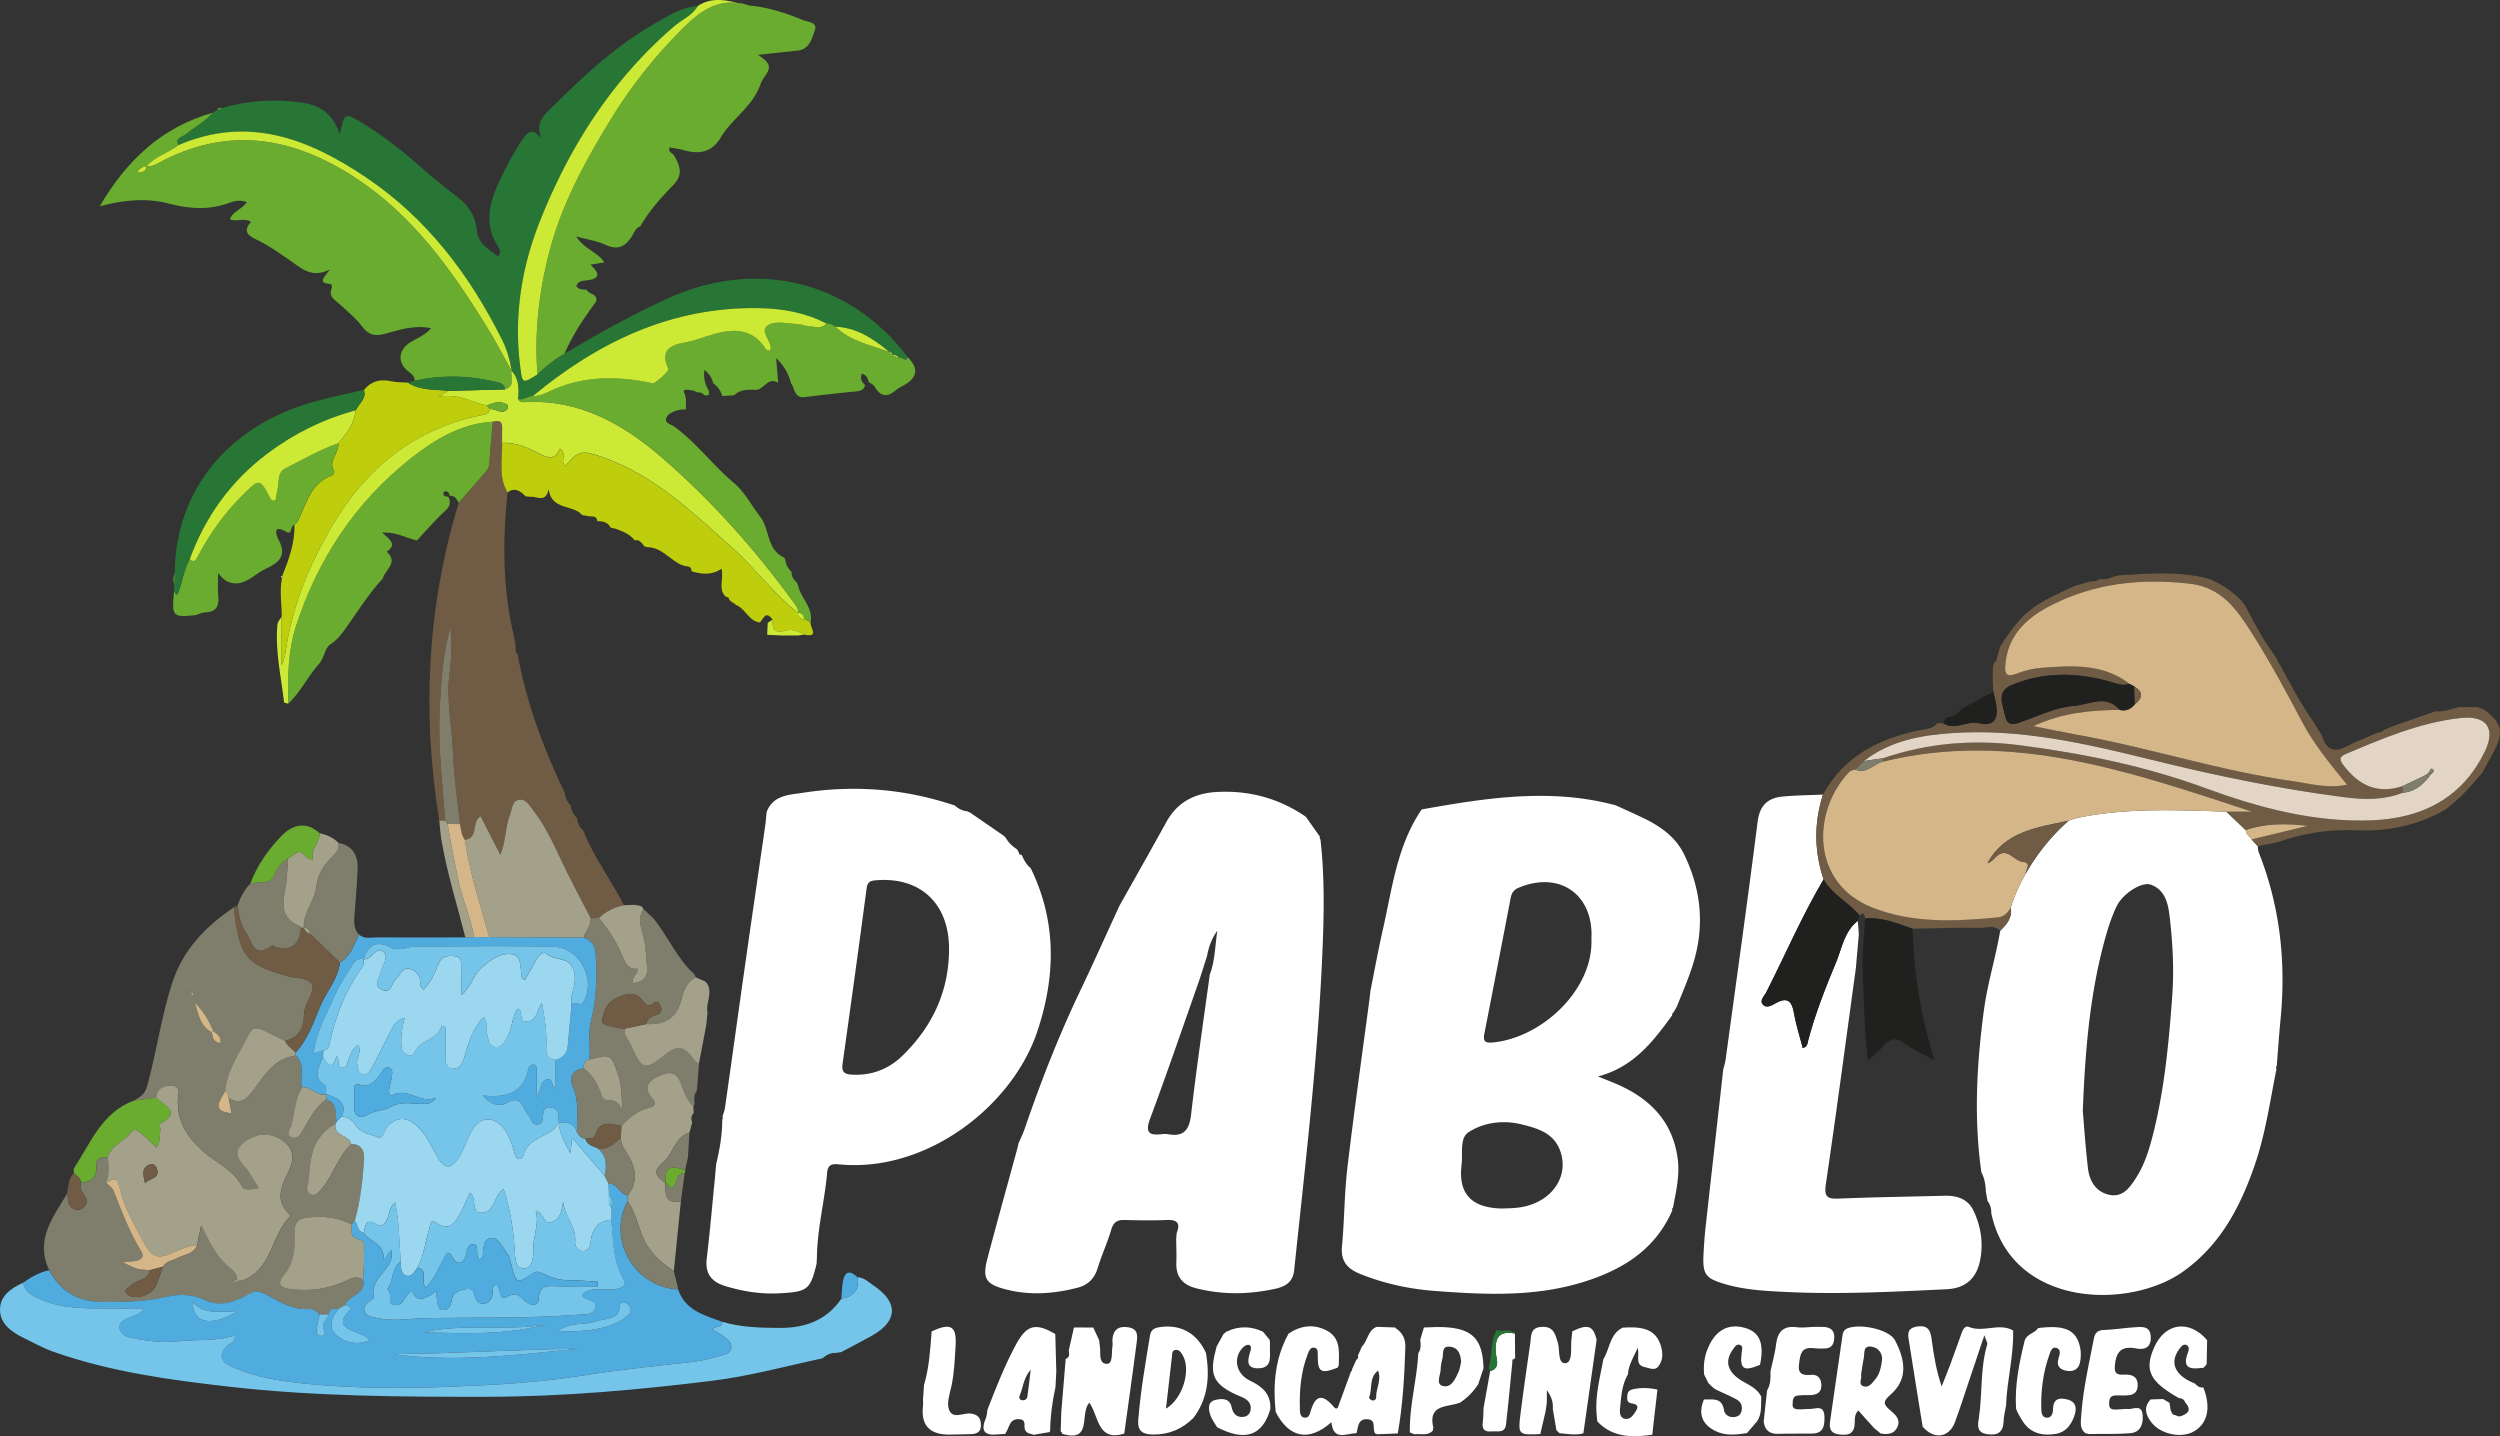 <svg xmlns="http://www.w3.org/2000/svg" id="Layer_2" viewBox="0 0 794.43 456.36"><rect x="0" y="0" width="794.43" height="456.36" fill="#333333" stroke="none"/><defs><style>.cls-1{fill:#74c5e9}.cls-1,.cls-10,.cls-11,.cls-12,.cls-13,.cls-14,.cls-15,.cls-2,.cls-3,.cls-4,.cls-5,.cls-6,.cls-7,.cls-8,.cls-9{stroke-width:0}.cls-2{fill:#50abde}.cls-3{fill:#287635}.cls-4{fill:#705c45}.cls-5{fill:#a3a18a}.cls-6{fill:#20201e}.cls-7{fill:#d4b689}.cls-8{fill:#bece0c}.cls-9{fill:#ccea35}.cls-10{fill:#9cd7f0}.cls-11{fill:#7f7e6c}.cls-12{fill:#e3d5c5}.cls-13{fill:#fff}.cls-14{fill:#f5faf5}.cls-15{fill:#69ac30}</style></defs><g id="Layer_1-2"><path d="M531.76 321.74c-.32.2-.44.49-.37.86-6.02 8.26-12.13 16.41-23.58 19.47 3.09 1.27 5.1 2.02 7.05 2.92 9.95 4.61 16.69 11.77 18.24 23.05.74 5.37-.47 10.53-1.48 15.73-.27.24-.34.52-.21.86-5.02 11.46-14.07 17.83-25.68 21.9-16.4 5.75-33.08 4.96-49.86 3.69-8.15-.62-16.12-2.35-23.75-5.44-3.94-1.6-6.13-4.02-5.68-8.72.79-8.28.74-16.64 1.71-24.89 2.11-17.83 4.64-35.6 7-53.4.12-1 .23-1.99.35-2.99 1.31-6.51 2.49-13.05 3.96-19.53 2.97-13.08 4.5-26.63 12.37-38.12l-.12.1c20.49-3.66 40.99-6.9 61.68-1.33l-.02-.02c2.7 1.24 5.41 2.46 8.1 3.72 5.67 2.66 10.84 6.04 13.67 11.85 5.05 10.36 6.48 21.17 3.55 32.48-1.42 5.5-3.74 10.64-5.81 15.88-.16.3-.33.59-.49.89-.21.35-.42.69-.63 1.04Zm-26.05-23.37c.74-14.16-10.13-21.74-23.19-16.25-1.65.69-2.19 1.79-2.49 3.34-2.76 14.34-5.53 28.67-8.34 43-.49 2.51.24 3.05 2.84 2.79 15.51-1.57 31.8-16.73 31.18-32.88Zm-28.39 85.66c1.07-.06 3.43-.02 5.72-.37 9.98-1.51 15.75-9.77 12.72-18.03-2.09-5.69-7.26-7.09-12.21-8.33-5.84-1.45-12.01-.66-16.87 2.47-3.02 1.95-1.71 7.04-2.28 10.74-.03.16-.02.33-.04.5q-1.18 12.82 12.97 13.02Zm-153.97-19.27c.1-.48.21-.96.31-1.44.65-1.51 1.39-2.98 1.92-4.53 5.1-14.91 10.82-29.57 17.61-43.8 4.28-8.96 8.33-18.03 12.49-27.05l-.03.03c5.01-8.93 10.06-17.84 15.01-26.8 3.46-6.26 8.94-9.09 15.84-9.49 10.26-.59 19.69 1.91 28.22 7.7l.24.17 4.48 6.34a.85.85 0 0 0 .17.9c1.26 11.12 1.15 22.27.71 33.42-1.35 34.64-5.45 69.04-9.08 103.49-.39 3.74-2.85 5.14-5.89 5.81-8.4 1.86-16.82 2.01-25.23-.13-4.31-1.1-6.5-3.65-6.31-8.2.1-2.47-.03-4.96-.05-7.44.05-.65.1-1.3.16-1.94 1.2-3.02.24-4.25-3.06-4.12-4.48.17-8.98.14-13.46 0-2.35-.07-3.56.66-4.27 3.05-1.22 4.13-3.04 8.08-4.31 12.2-1.03 3.37-3.07 5.41-6.41 6.27-7.51 1.95-15.08 2.5-22.65.57-6.58-1.68-7.67-3.49-5.96-9.96 3.1-11.7 6.35-23.36 9.53-35.04Zm60.22-60.98c-.97 3-1.88 6.02-2.92 8.99-5.01 14.27-9.92 28.58-15.19 42.75-1.59 4.27-.43 5.36 3.64 4.9.66-.08 1.35-.12 1.99 0 5.01.91 6.83-1.25 7.4-6.22 1.71-14.85 3.92-29.65 5.94-44.47 1.71-4.49 1.66-9.28 2.42-13.98-1.79 2.41-2.76 5.13-3.28 8.03Zm339.89 35c-.22.29-.25.61-.07.93-2.06 10.42-3.55 20.97-7.08 31.05-4.58 13.09-10.86 24.94-22.55 33.28-17.14 12.24-54.5 11.58-60.98-18.47.01-1.43-.29-2.77-1.2-3.92l-.51-2.86c-.12-2.17-.37-4.31-1.44-6.26-2.45-17.21-1.49-34.35.8-51.5 1.14-8.55 3.75-16.78 5.18-25.26 2.09-2 3.9-4.14 3.36-7.34 1.1-3.77 2.79-7.28 4.69-10.7 3.64-6.39 8.17-12.07 13.7-16.94.93-.3 1.85-.69 2.81-.89 15.65-3.26 31.48-2.47 47.29-1.98 2.06 1.96 4.12 3.92 6.18 5.87.02 1.36 1.29 1.93 1.87 2.94l1.94 2.18c.1.65.07 1.34.31 1.93 6.78 17.13 8.71 34.87 6.93 53.12-.48 4.93-.81 9.87-1.21 14.81Zm-61.61 14.15c.38 4.4.83 11.38 1.65 18.32.47 4.03 2.49 7.49 6.73 8.42 4.37.96 6.63-2.39 8.62-5.5 2.81-4.4 4.25-9.37 5.5-14.39 3.51-14.12 4.84-28.55 5.91-43 .64-8.66.18-17.32-.86-25.93-.49-4.07-1.56-8.12-5.87-9.71-3-1.1-9.12 2.94-11 6.99-1.25 2.71-2.27 5.55-3.1 8.42-5.08 17.56-6.77 35.61-7.57 56.37Zm-434.62 20.83c.12-1.29.23-2.57.35-3.86 1.13-4.64 1.93-9.33 1.93-14.13.22-.28.24-.58.06-.89.28-.95.67-1.88.81-2.85 2.08-14.64 4.1-29.28 6.18-43.92 2.2-15.45 4.46-30.88 6.69-46.33.12-1.25.24-2.49.37-3.74 2.06-5.43 7.12-5.44 11.59-6.13 16.37-2.52 32.46-1.25 48.18 4.06l-.03-.03c1.19 1.06 2.54 1.76 4.15 1.89l.16.22.27-.06c3.73 2.57 7.46 5.13 11.19 7.7.17.24.36.47.58.67.85 1.62 2.24 2.69 3.69 3.71-.04.34.1.6.4.75-.07.57.21.82.76.79l.12.1c.71 1.53 1.42 3.05 2.8 4.11v-.02c8.34 16.97 8 34.36 2.18 51.87-7.85 23.6-34.81 44.78-62.47 42.38-2.03-.18-4.08-.53-4.34 2.5-.79 9.1-3.19 18.01-3.27 27.2-.03.62-.06 1.25-.1 1.87-2.02 8.24-2.84 8.86-11.74 9.35-5.87.33-11.55-.57-17.16-2.26-4.45-1.34-6.58-3.9-6-8.78 1.04-8.71 1.79-17.46 2.66-26.19Zm74.35-71.62c.24-14.65-8.73-23.43-22.84-22.44-1.79.13-3.04.24-3.35 2.57-2.46 18.61-5.03 37.21-7.65 55.8-.34 2.43.48 3.27 2.82 3.41 6.37.39 11.83-1.7 16.31-6.09 9.3-9.1 14.54-20.08 14.71-33.26Zm245.82 39.64.15-1.72c.27-1.11.65-2.21.8-3.35 3.44-25.2 6.98-50.39 10.18-75.62.65-5.09 3.16-7.48 7.82-7.95 4.29-.43 8.62-.44 12.94-.64-2.86 9-2.81 17.98.2 26.94-6.85 11.56-12.15 23.91-18.22 35.87-.62 1.22-2.27 2.62-1.04 3.95 1.16 1.26 2.84.2 4.11-.51 3.47-1.93 5.01-.8 5.68 2.96.68 3.82 1.87 7.55 2.83 11.32 1.57-.34 1.51-1.5 1.74-2.4 2.24-8.51 5.47-16.68 8.84-24.77 1.91-4.58 2.61-9.91 6.95-13.25l.3 4.32c-.32 3.6-.63 7.21-.95 10.81-3.15 22.88-6.17 45.78-9.54 68.63-.62 4.22.73 4.66 4.3 4.51 11.14-.46 22.3-.61 33.45-.9 3.95-.1 7.42 1.03 9.18 4.74 2.34 4.9 3.16 10.17 2.14 15.58-1.1 5.86-4.61 9.09-10.62 9.38-16.96.82-33.94 1.69-50.92.88-6.47-.31-12.99-.62-19.28-2.43-6.59-1.9-7.45-3.11-7.1-9.82.15-2.82.35-5.65.66-8.46 1.77-16.04 3.59-32.07 5.39-48.1Z" class="cls-13"/><path d="M42.64 349.72c1.8-1.15 3.35-1.78 4.14-4.63 2.99-10.82 4.44-21.98 7.93-32.71 3.5-10.77 10.68-17.98 19.59-24.06 1.75 15.64 3.8 18.24 17.41 21.95 1.26.34 2.6.39 3.9.65 3.06.61 4.71 1.84 3.07 5.39-.95 2.04-2.12 4.07-2.11 6.54 0 4.04-1.84 6.9-5.97 7.93-2.36-1.18-4.7-2.4-7.09-3.51-1.63-.76-3.25-.86-4.22 1.07-3.01 5.97-7.08 11.49-7.73 18.45-1.66 3.01-4.51 6.36 2.04 6.97.13.07.25.15.38.22-.13-.07-.27-.13-.4-.2-.3-1.63-.59-3.26-.89-4.9 3.41 2.13 5.37.83 7.72-2.21 3.62-4.67 6.63-10.48 13.61-11.24 3.2 2.88 1.12 6.79 1.96 10.12-2.06 3.61-2.4 7.75-3.26 11.69-.26 1.19-2.31 3.44.22 4.21 2.06.62 2.98-1.57 3.89-3.18 1.87-3.33 3.71-6.69 6.95-8.97 3.54 1.32 2.75 4.55 3.19 7.24-.17.2-.3.42-.39.67-.3-.11-.5 0-.6.33-4.13 2.54-6.41 6.31-7.15 11.02-.38 2.43-.52 4.9-.85 7.33-.18 1.28-.94 2.71.57 3.54 1.69.92 2.57-.34 3.62-1.54 3.79-4.37 5.25-10.27 9.47-14.34 3.78 0 4.26 2.64 4.07 5.44-.44 6.37-1.15 12.73-2.9 18.91-.33.4-.66.79-.98 1.19-3.62-1.84-7.4-2.56-11.5-2.39-5.78.25-6.83.96-6.67 6.63.12 4.28-.44 8.28-3.23 11.65-3.06 3.71-.51 4.4 2.49 4.72 6.05.64 11.91-.14 17.41-2.85 1.72-.84 3.35-1.45 5.1-.18 1.1 4.82-4.6 4.8-5.72 8.05-.72.39-1.43.79-2.15 1.18-1.38-.07-2.9-.37-3 1.75-.98.02-1.95.04-2.93.07-.87-1.13-2.15-1.85-3.44-1.74-5.12.41-9.25-2.35-13.37-4.52-2.47-1.3-3.94-1.32-6.15.02-4.13 2.5-8.99 3.74-13.3 1.71-4.32-2.04-8.62-1.98-12.6-1.04-6.77 1.6-13.51 1.57-20.3 1.56-7.54-.02-13.22-3.32-16.8-10.05-4.69-9.63 1.18-16.8 5.63-24.31.08.32.22.63.23.95.06 1.69.25 3.25 2.17 3.97 1.3.49 2.38-.07 3.12-.84 1.44-1.5.59-3.01-.48-4.35-.78-.98-.82-2.1-.67-3.26 3.32-.07 5.19-1.66 4.95-5.09-.21-2.91 1.63-3.06 3.71-3.03.28 2.76.59 5.53-.57 8.19.8.81 1.95 1.48 2.33 2.45 2.62 6.59 5.09 13.24 8.83 19.34 1.1 1.8-.07 2.77-1.84 3.07-1.15.19-2.31.24-4.09.41 4.44 2.22 4.46 2.23 8.6 2.51-.63 3.25-4.07 2.94-5.87 4.68-.85.83-3.22 1.76-.79 3.27 2.54 1.58 7.49-.31 8.6-3.07.79-1.98 1.51-3.99 2.26-5.98.97-1.78 2.94-1.91 4.49-2.73 2.23-1.19 5.21-1.2 6.36-4.07.46-2.16.91-4.33 1.37-6.49 2.35 4.94 4.48 9.46 8.37 12.99 1.29 1.17 3.08 2.15 3.04 4.32-.4.22-.8.43-1.19.65.64.74 1.09.2 1.55-.23.65-.11 1.36-.09 1.95-.34 8.85-3.79 8.53-14.22 14.51-20.11.08-.08-.17-.64-.38-.86-4.64-4.62-2.26-8.99.03-13.74 1.61-3.35 1.69-7.04-2.18-9.62-3.57-2.38-7.19-2.32-10.68-.31-3.56 2.05-4.92 4.71-1.48 8.38 1.86 1.99 3.09 4.57 4.77 7.12-2.28.29-4.54 1.14-5.51-.75-2.77-5.42-8.54-7.4-12.64-11.28-4.84-4.57-7.79-9.22-7.61-15.88.04-1.6 1.12-4.25-1.49-4.56-2.41-.28-5.08.38-5.38 3.75l-7 .93ZM67.29 328c.36 1.49.32 3.28 2.8 3.43.32-2.07-1.21-2.82-2.36-3.79-1.27-3.45-3.26-6.44-5.81-9.08 1.08 3.56 1.61 7.43 5.37 9.43Zm-7.17-15.57c-.08.11-.22.22-.23.34-.01.13.1.26.16.39.08-.11.22-.22.24-.34.01-.12-.11-.26-.17-.39Zm1.08 3c-.12.03-.3.02-.34.1-.07.12-.13.33-.07.44.22.38.45.34.55-.12.03-.12-.09-.28-.15-.41Z" class="cls-11"/><path d="M104.52 417.65c.11-2.12 1.62-1.82 3-1.75-2.06 2.68-3.5 5.91-.61 8.37 2.73 2.32 6.44 3.32 10.4 1.67-1.04-1.6-2.39-1.77-3.59-2.29-3.2-1.38-7.24-2.46-2.81-7.06 1.04-1.08-.22-1.64-1.25-1.87 1.12-3.24 6.82-3.22 5.72-8.04.12-2.78.37-5.57.29-8.35-.05-1.64.73-3.97-1.76-4.54-2.99-.68-1.98-2.89-2.15-4.69.33-.4.66-.79.98-1.19.98 1.26.78 3.37 2.8 3.88 1.92 2.89 7.03 3.52 6.22 8.67.76-.99 1.52-1.98 2.49-3.25.14.91.32 1.4.26 1.87-.56 5.01-7.35 7.39-5.69 13.39.05.16-.78.53-1.16.85-.98.87-2.34 1.68-1.9 3.22.48 1.69 2.15 1.83 3.6 2.2 5.25 1.32 10.48.26 15.74.15 16.28-.33 32.57.14 48.83-1.11 2-.15 4.57.1 5.17-2.04.78-2.78-2.62-2.26-3.86-3.56-.18-.18-.11-.6-.16-.97 2.91-2.36 6.38-1.16 9.61-1.45 2.13-.19 4.78-.71 3.31-3.36-3.3-5.96-3.1-12.42-3.78-18.8 0-1.26.02-2.53.03-3.79.16-1.42.62-2.9-.78-4.02-.05-1.25-.09-2.5-.14-3.75 2.9-.08 3.52 3.48 6.15 3.83-.02.61-.03 1.23-.05 1.84-6.57 12.12 2.13 27.28 16.08 28.03 2.23 6.71 8.32 8.19 13.95 10.27.1 2.14-2.31 1.2-3.11 2.46 1.21.73 2.45 1.28 3.43 2.13 1.2 1.04 3 1.97 2.51 3.95-.41 1.67-2.14 1.91-3.56 2.32-3.02.88-6.04 1.63-9.21 1.97-11.34 1.25-22.7 2.41-33.96 4.21-13.77 2.2-27.65 3.04-41.51 3.57-15.76.6-31.59.64-47.31-.96-8.03-.82-16.12-2.03-23.56-5.59-3.59-1.72-3.52-4-.86-6.61.77-.75 2.34-.71 2.32-3.11-6.03 2-12.14 1.15-18.18 1.89-5.08.62-10.18-.24-15.18-1.2-1.58-.3-3.29-1.36-3.36-3.25-.06-1.67 1.44-2.45 2.89-3.02 1.67-.66 3.58-.98 4.96-3.01-6.02 0-11.51.08-17-.02-5.82-.1-11.58-.71-16.94-3.27-2.15-1.03-4.18-2.16-4.49-4.88 2.54-1.76 5.18-3.32 8.26-3.95 3.58 6.72 9.26 10.03 16.8 10.04 6.8.02 13.54.04 20.3-1.56 3.97-.94 8.28-1 12.6 1.04 4.3 2.03 9.17.79 13.3-1.71 2.21-1.34 3.67-1.32 6.15-.02 4.11 2.17 8.24 4.92 13.37 4.52 1.29-.1 2.57.61 3.44 1.74-.33 1.57-.75 3.12-.96 4.71-.13.98.13 2.11 1.41 2.09 1.54-.03 1.26-1.15.86-2.07-.93-2.12 1.09-3.2 1.63-4.79Zm79.08 10.96c-19.59.21-39.17 1.55-58.8 1.7 19.69 2.7 39.23.27 58.8-1.7Zm-48.84-5.26c13.04.44 26.01.87 38.74-2.44-12.86 2.19-25.99-.47-38.74 2.44Zm42.45-.15c5.24-.16 10.48-.08 15.56-1.64 2.57-.79 4.99-1.89 6.94-3.74 1.19-1.12.93-2.47-.3-3.44-.8-.63-2.32-.99-2.37.32-.18 5.04-4.35 3.99-7.15 5.07-4.1 1.59-8.92 0-12.67 3.43Zm-102.06-6.27c-5.21-.56-10.11 1.2-13.93-3.16.16 6.71 5.56 7.91 13.93 3.16Z" class="cls-2"/><path d="M70.54 34.35c8.25-2.43 16.55-2.98 25.15-1.78 6.02.84 10.11 3.5 12.3 10.15 1.44-6.85 1.52-6.98 6.46-4.03 6.24 3.72 11.95 8.04 17.49 12.88 4.21 3.68 8.67 7.5 13.28 10.92 3.65 2.71 5.9 6.21 6.32 10.8.4 4.38 3.9 5.91 6.75 8.2.98-1.31.62-2.21.21-2.81-5.11-7.55-2.88-14.81.67-22.1 2.04-4.19 4.14-8.34 6.8-12.18 1.61-2.32 3.22-4.19 6.09-.25-2.24-5.71 1.28-7.97 4.31-10.98 9.71-9.63 19.7-18.87 31.66-25.67 4.28-2.44 8.49-5.23 13.66-5.55-1.76 3.01-5 4.3-7.5 6.45-19.62 16.86-33.12 38.01-42.59 61.78-5.92 14.86-8.37 30.4-6.29 46.45.69 5.35.67 5.35 5.48 2.35 2.61-2.53 5.4-4.82 8.6-6.58 10.53-6.31 21.26-12.26 32.42-17.4 28.41-13.09 58.29-5.87 76.59 18.47-.58 2.01-1.84-.39-2.61.4-.59-.75-1.3-1.21-2.3-1.05l.08.06c0-.7-.46-.94-1.06-1.06l.05.03c-4.98-4.2-10.28-7.73-17.1-8.01-.87-.59-1.73-1.17-2.86-1.01-6.66-3.52-14.06-4.77-21.29-4.9-27.69-.51-51.08 10.65-71.98 27.94-1.6.04-2.93 1.46-4.65.92.27-3.23.31-6.4-2.13-8.99l.07.1c-.56-3.46-1.52-6.82-3.08-9.93C149.2 87.3 135.6 69.33 116.18 56.3 97.91 44.04 78.74 36.68 56.73 46.14c-1.19-2.36 1.09-2.5 2.18-3.37 2.92-2.3 6.24-4.1 8.72-6.97.45-.25.9-.5 1.34-.75.53-.23 1.06-.45 1.58-.68Z" class="cls-3"/><path d="M67.61 35.78c-2.47 2.86-5.8 4.66-8.72 6.97-1.09.86-3.37 1.01-2.18 3.37-3.21 2.51-7.44 3.49-10.14 6.76-1.38.1-2.37.77-2.99 2-.12.05-.25.08-.35.16-.06.05-.06.16-.08.25.14-.14.27-.29.41-.43 1.42-.04 2.81-.12 3-1.99 2.14.15 3.8-1.1 5.56-1.98 21.58-10.85 41.65-7.01 61.08 5.8 17.99 11.85 30.05 28.78 41.16 46.61 2.95 4.74 5.51 9.72 8.25 14.59l-.07-.1c-.2 2.15 1.31 4.89-2.04 5.97-.33-2.21-2.38-2.25-3.8-2.58-8.29-1.92-16.63-2.01-24.96-.18.09-1.59-1.1-2.25-2.14-3.1-3.41-2.78-3.01-6.79.83-9.16 2.1-1.29 4.52-2.11 6.56-4.44-5.31-1.1-9.99.49-14.62 1.76-3.14.86-5.22.47-7.28-2.3-1.96-2.64-4.64-4.75-7.06-7.03-1.52-1.43-3.82-2.37-2.58-5.18.15-.34-.14-1.29-.26-1.29-4.76-.27-1.8-2.44-.4-4.64-5.89 3.04-9.28-.59-13.07-3.17-3.29-2.24-6.58-4.62-10.17-6.28-3.07-1.42-4.27-2.81-1.79-5.71-2.35-1.3-4.56.06-6.7-.72.82-2.66 3.79-3.09 5.38-5.54-1.9-.66-3.68-.46-5.23.13-6.47 2.48-12.83 2.13-19.46.38-7.1-1.87-14.38-1.24-22.06.84 8.63-14.74 19.85-25.19 35.93-29.75Z" class="cls-15"/><path d="M139.6 260.81c-5.54-34.15-3.93-67.87 6.18-101.06 2.55-2.92 5.11-5.82 7.65-8.76.95-1.1 1.98-2.06 2.08-3.76.25-4.42.73-8.82 1.11-13.23 1.58-.34 3.03-.53 2.96 1.83-.05 1.64-.02 3.27-.02 4.91.1 5.28-1.21 10.72 1.7 15.7-1.58 15.58-1.58 31.09 2.21 46.41.14 1.01.29 2.02.43 3.03-.11.76-.09 1.49.6 2.01l-.02-.03c2.79 15.44 8.21 29.99 14.97 44.08.18 1.53.74 2.88 1.87 3.96.3 1.54.76 3 2.06 4.03l-.02.02c.19 1.57.74 2.96 2.02 3.99l-.02.01c3.3 8.45 8.84 15.68 12.92 23.7-3.05.6-5.75 1.87-8 4.06l-2.56.06c-3.3-6.46-6.77-12.83-9.83-19.4-2.45-5.25-4.99-10.42-8.53-15-1.13-1.46-2.31-3.72-4.63-3.16-2.05.49-1.92 2.86-2.58 4.5-1.64 4.07-1.27 8.58-3.14 12.93-2.12-4.13-4.23-8.26-6.28-12.26-3.02 1.95-.51 6.86-4.98 7.55-1.07-1.51-1.28-3.29-1.57-5.04-.78-7.53-1.97-15.04-2.24-22.58-.31-8.59-2.29-17.16-1.03-25.74.73-4.95.42-9.78.29-14.69-2.52 9.11-3.13 18.48-3.52 27.8-.47 11.4.98 22.78 1.82 34.15-.63 0-1.27 0-1.9-.01Z" class="cls-4"/><path d="M179.4 112.39c-3.2 1.76-5.99 4.05-8.6 6.58-1.05-13.21.47-26.18 3.78-38.97 3.91-15.14 11.34-28.68 19.41-41.88a153.75 153.75 0 0 1 20.69-26.73c6.18-6.39 12.68-13 23.11-9.67 6.03.53 11.74 2.32 17.27 4.63 1.55.65 4.89.61 3.84 3.41-.95 2.53-1.67 5.95-5.49 6.33-3.77.37-7.53.8-12.6 1.35 6.63 3.89 2.1 5.76.88 9.25-2.58 7.35-9.07 10.96-12.66 17-2.88 4.84-6.96 5.41-11.86 4-1.42-.41-2.91-.58-4.39-.86-.59 1.63 1.01 1.79 1.47 2.63 1.74 3.15 2.99 5.94-.25 9.28-3.9 4.02-7.69 8.23-10.52 13.16-1.39.5-1.88 1.81-2.54 2.93-2.02 3.38-4.44 4.85-8.5 2.98-2.74-1.26-5.85-1.71-9.31-2.67 2.37 3.93 6.61 4.81 8.94 8.24l-4.47.73c3.54 3.16 2.63 4.56-1.36 5.01-1.09.12-2.71.19-3.09 1.85.86 1.13 2.06 1.01 3.18 1.1l.09.03c.67 1.51 3.62 1.15 3.01 3.7-3.83 5.25-7.49 10.61-10.05 16.63Z" class="cls-15"/><path d="M7.38 407.6c.32 2.71 2.34 3.85 4.49 4.88 5.36 2.56 11.12 3.17 16.94 3.27 5.49.1 10.98.02 17 .02-1.38 2.02-3.29 2.35-4.96 3.01-1.45.57-2.95 1.35-2.89 3.02.07 1.88 1.78 2.95 3.36 3.25 5 .96 10.1 1.82 15.18 1.2 6.04-.74 12.15.11 18.18-1.89.01 2.4-1.56 2.35-2.32 3.11-2.65 2.61-2.73 4.89.86 6.61 7.44 3.56 15.53 4.77 23.56 5.59 15.72 1.61 31.55 1.56 47.31.96 13.86-.53 27.74-1.37 41.51-3.57 11.26-1.8 22.62-2.96 33.96-4.21 3.17-.35 6.19-1.1 9.21-1.97 1.42-.41 3.15-.66 3.56-2.32.49-1.98-1.31-2.91-2.51-3.95-.98-.85-2.22-1.4-3.43-2.13.8-1.26 3.21-.32 3.11-2.46 5.93 1.79 12.01 1.92 18.15 1.96 8.13.05 14.93-2.34 19.7-9.25 3.79-.73 5.84-2.77 5.14-6.87 2.13.09 3.57 1.6 5.16 2.68 7.99 5.4 7.68 11.36-.79 16.04-3.15 1.74-6.35 3.39-9.52 5.08l-1.8.27c-1.65-.05-3 .66-4.2 1.72-11.67 2.49-23.19 5.67-35.08 7.13-23.59 2.91-47.2 5.03-71.02 5.08-27.45.05-54.87-.09-82.18-3.18-18.96-2.15-37.86-4.7-55.98-11.09-3.43-1.21-6.66-3.01-9.94-4.63-3.75-1.84-7.17-4.51-7.14-8.84.03-4.35 3.58-6.81 7.38-8.51Z" class="cls-1"/><path d="M262.6 102.81c1.13-.16 2 .43 2.86 1.01 4.77 4.65 11.17 5.82 17.1 8.01l-.05-.03 1.06 1.06-.08-.06c.77.35 1.54.7 2.3 1.05.77-.79 2.03 1.61 2.61-.4q5.26 5.21-.89 8.81c-.99.58-2.06 1.07-2.92 1.8-2.79 2.4-4.89 1.86-6.67-1.24-.36-.63-1.23-.96-1.87-1.43-.29-1.22-.76-2.3-2.21-2.67-.55 1.63-.04 2.72 1.05 3.61-.29 1.29-1.09 1.85-2.42 1.99-5.57.57-11.13 1.15-16.68 1.86-3.46.45-3.13-2.7-4.4-4.33-.76-2.9-2.08-5.46-4.75-8.07.25 3.09.44 5.49.64 7.9-3.44-2.31-4.78 2.95-7.8 2.16-2.23-.02-4.44.04-6.16 1.77l-3.81.24c-.47-1.71-1.5-3.02-2.88-4.09l-.03-.03c-.36-1.62-1.18-2.94-2.79-4.16-.25 2.55.19 4.64 1.43 6.58.02.45.04.89.05 1.34a.73.73 0 0 0-.72.23.898.898 0 0 0-.73-.1c-.56-.76-1.32-1.01-2.23-.91l.03.02c-.37-.18-.74-.37-1.11-.55-.68-.11-1.35-.23-2.03-.34-2.19-.07-.75 1.21-.73 1.97.06.37.13.74.19 1.11l.03 3.09-.34.13c-1.92-.08-3.64.49-5.2 1.6-2.28 2.58.76 3.04 1.79 3.8 7.08 5.16 12.26 12.3 18.95 17.9 3.33 2.78 5.49 6.96 8.18 10.5 3.38 4 2.05 10.83 7.99 13.3-.11.26-.04.46.21.58.06 1.61.94 2.82 1.97 3.95l.02.04c-.11 1.52.82 2.49 1.8 3.43-.1.26-.03.45.22.58.74 4.19 4.96 7.21 4 11.97-.65-.35-1.3-.7-1.94-1.05-.26-1.1-.64-2.09-2.07-1.97v.02c.27-1.28-.41-2.12-1.13-3.11-12.36-16.96-26.22-32.61-42.09-46.31-12.43-10.74-26.35-18.57-43.65-17.6-.85.05-1.66-.04-2.02-1.01 1.72.54 3.05-.87 4.65-.92 1.72.06 3.27-.53 4.78-1.27 10.75-5.28 21.95-5.23 33.35-2.78.7.15 5.27-3.96 4.98-4.57-2.76-5.76.3-7.62 5.39-8.44 2.28-.37 4.49-1.23 6.7-1.93 7.12-2.25 14.01-3.55 18.95 4.17.19.3.85.3 1.3.45 1.12-3.03-4.05-6.2-.52-8.26 2.37-1.38 6.18-.33 9.34-.24 1.14.04 2.27.65 3.41.68 1.89.05 3.99 1.05 5.6-.86Z" class="cls-15"/><path d="M635.61 295.78c-1.92-1.99-4.41-.9-6.55-.94-7.08-.14-14.17.16-21.26.29-4.91-1.67-9.71-3.82-15.1-3.25-.25-.96-.22-2.41-1.8-1.01-3.46-4.15-8.66-6.57-11.42-11.42-3.01-8.96-3.06-17.94-.2-26.94 6.75-12.29 17.95-17.87 31.06-20.54 1.9-.39 3.92-.32 5.23-2.1l1.85-.09c3.79 2.53 7.59-.87 11.46.05 4.84 1.15 6.12-1.53 5.47-5.77-.22-1.45-.62-2.86-.94-4.3l-.18-3.94c.02-1.34.04-2.67.05-4.01.15-.26.21-.54.19-.84.31-.38.62-.77.92-1.15.4-1.46.81-2.93 1.21-4.39 1.99-3.02 3.96-5.98 6.43-8.69 4.87-5.34 11.37-7.7 17.56-10.7l.02.07c.98-.28 1.96-.57 2.94-.85.62-.18 1.24-.36 1.87-.54.95.1 1.86.05 2.58-.71l.21.14.21-.14c1.44.11 2.83-.06 4.13-.75l1.85-.42c9.36-.57 18.73-1.37 28 .93.18.24.4.3.67.17 3.94 1.74 7.51 4.04 10.45 7.22.03.37.22.6.58.69 2.87 5.26 5.48 10.68 9.1 15.51-.04.26.07.41.32.47.25.37.49.74.74 1.12h-.03c3.82 6.87 7.34 13.92 11.86 20.38.52.83 1.04 1.67 1.55 2.5l.75 1.11c.18.32.35.64.53.96 1.37 4.65 4.15 5.36 8.19 3.08 1.73-.97 3.63-1.63 5.45-2.43 1.27-.57 2.55-1.14 3.82-1.71.87-.02 1.67-.19 2.23-.95 1.32-.51 2.64-1.03 3.96-1.54 4.15-1.44 8.29-2.89 12.44-4.33 2.58.27 4.94-.73 7.37-1.3 1.99 0 3.98-.01 5.96-.02.61.22 1.21.44 1.82.67 5.89 4.24 6.6 7.32 3.16 13.74-1.16 2.17-2.34 4.32-3.51 6.48-3.59 4.17-7.18 8.35-11.65 11.63-8.85 5.08-18.31 7.08-28.53 6.63-8.43-.37-16.78.9-24.79 3.78l-.26-.12-.2.2c-1.99.39-3.98.79-5.97 1.18l-1.94-2.18 17.89-4.32c-6.76-.72-13.38-.88-19.76 1.38-2.06-1.96-4.12-3.92-6.18-5.87h8.19c-38.17-12.53-76.15-25.96-117.22-15.91l.03-1.08c14.11-4.83 28.55-6.02 43.33-4.12 20.17 2.6 39.95 6.61 59.14 13.67 16.98 6.24 34.51 10.9 52.84 10.19 15.86-.61 28.7-7.04 35.91-21.99 3.49-7.25.42-11.39-7.6-10.53-12.92 1.38-24.72 6.44-36.55 11.41-2.21.93-2.16 1.8-.8 3.62 4.8 6.39 10.74 9.23 18.68 6.66.02.69.05 1.37.07 2.06-5.91 2.35-12.1 2.23-18.2 1.46-20.79-2.63-41.29-6.92-61.61-11.94-20.71-5.12-41.43-9.89-62.95-8.5-10.12.66-20.06 2.42-28.43 8.93l-2.79 2.64c-.61.24-1.41.3-1.82.73-11.98 12.5-12.34 35.49 7.37 43.2 12.98 5.08 26.29 4.33 39.7 3.11 1.98-.18 3.28-1.45 4.23-3.11.54 3.21-1.27 5.34-3.36 7.34Zm41.07-78.48c-2.4.82-4.55-.27-6.77-.87-10.35-2.83-20.63-2.91-30.64 1.25-5.08 2.11-2.78 6.36-2.08 9.82.79 3.93 3.63 2.42 5.91 1.61 5.29-1.87 10.5-4.41 16.09-4.81 4.75-.34 10.03-3.81 14.38 1.26-9.06.09-18.01.82-27.42 5.16 5.25 1.04 9.44 1.94 13.66 2.69 23.23 4.16 45.75 11.6 69.16 14.86 5.38.75 10.78 2.41 16.89 1.05-5.48-6.73-10.53-12.86-14.28-19.96-5.05-9.55-10.17-19.07-15.96-28.2-4.79-7.56-9.67-14.58-19.81-15.72-15.25-1.71-29.94-.21-43.68 6.72-7.59 3.83-13.92 9.22-14.82 18.66-.27 2.82-.13 4.66 3.59 3.22 2.45-.95 5.11-1.63 7.73-1.83 9.77-.74 19.61-1.46 28.09 5.07Z" class="cls-4"/><path d="M156.61 133.99c-.39 4.41-.86 8.81-1.11 13.23-.1 1.7-1.13 2.67-2.08 3.76-2.54 2.93-5.1 5.84-7.65 8.76-.66-1.1-1.2-2.36-2.86-2.16-.11-.85-.47-1.49-1.44-1.43-.21.01-.58.35-.58.55-.03 1.12.88 1.05 1.62 1.17.83 1.83.5 3.08-1.15 4.57-3.17 2.86-5.93 6.17-8.86 9.29-3.39-.65-6.47-2.79-11.08-2.48 2.45 2.12 4.88 3.83 1.46 6.07 3.86 3.46-.52 5.72-1.25 8.51-4.6 5.01-8.16 10.79-12.1 16.29-1.32 1.85-2.66 3.45-4.71 4.79-1.67 1.09-1.75 4.21-3.41 6.02-3.62 3.95-5.84 9-9.83 12.67-.16-8.32-.12-16.63 2.48-24.65 6.94-21.38 18.94-39.46 36.59-53.37 7.5-5.91 15.85-11 25.96-11.58Z" class="cls-15"/><path d="M255.64 196.75c.65.35 1.3.7 1.94 1.05-.35 1.47 3.05 4.93-2.06 3.87-1.88-1.13-3.98-1.88-6.08-1.23-3.56 1.1-4-.85-3.95-3.54-2.09-3.01-2.89-.38-4 .91-3.64-.4-4.58-4.53-7.74-5.6-.1-.35-.33-.52-.69-.52-.47-.37-.93-.74-1.4-1.11l.12.08c-.08-.69-.49-1.01-1.16-1.01 0 0 .03-.02.03-.01-2.62-2.46-.53-5.72-1.38-8.92-3.11 2.15-6.28 1.76-9.47.85v.02c-.04-1.5-1.05-1.73-2.25-1.69l-.22-.25s-.33.04-.34.04c-4.03-1.52-6.62-5.88-11.45-5.82l-.32-.23-.39.05c-.84-1-1.46-2.33-3.14-2.01v.04c-1.56-2.07-3.87-2.9-6.18-3.73l-1.48-.33c-.88-1.78-2.5-2.04-4.24-2.07l-.25.08s.26-.05.26-.04c-.12-1.45-1.1-1.62-2.27-1.53-.84-.14-1.68-.28-2.52-.41-2.9-3.49-9.75-1.4-10.67-8.23-.93 4.56-3.78 2.13-5.78 2.42-.52-.06-1.03-.11-1.55-.17-1.65-1.66-3.37-2.99-5.75-1.22-2.91-4.98-1.6-10.41-1.7-15.69 4.49-.29 8.52 1.7 12.21 3.57 3.31 1.68 4.91 1.25 6.13-1.74 2.6 1.51-.13 4.09 1.75 5.54 4.05-5.05 5.41-5.13 12.1-2.76 16.43 5.83 28.56 17.62 41.15 28.89 7.27 6.5 13.03 14.47 20.68 20.55v-.02c-.03 1.42.73 2 2.07 1.97Z" class="cls-8"/><path d="M253.57 194.79c-7.65-6.08-13.42-14.05-20.68-20.55-12.59-11.27-24.72-23.06-41.15-28.89-6.69-2.37-8.05-2.3-12.1 2.76-1.87-1.45.85-4.03-1.75-5.54-1.22 2.99-2.82 3.42-6.13 1.74-3.69-1.87-7.72-3.86-12.21-3.57 0-1.64-.02-3.28.02-4.91.07-2.36-1.39-2.18-2.96-1.83-10.11.58-18.45 5.67-25.96 11.58C113 159.49 101 177.57 94.06 198.95c-2.6 8.02-2.64 16.33-2.48 24.65-.46-.15-1.3-.25-1.32-.45-.92-8.21-2.88-16.34-2.1-24.67.08-.9.88-1.73 1.34-2.59v15.63c1.07-2.3 1.26-4.58 1.64-6.84 2.25-13.36 7.43-25.64 14.21-37.26 10.87-18.62 26.28-31.21 47.8-35.53 1.25-.25 2.25-.5 2.57-1.87 1.84-.26 3.73 1.98 5.5-.05.24-.27.22-1.22 0-1.35-1.99-1.26-4.03-.83-6.04.04l-.45.21c-4.76-.94-9.01-4-15.51-2.76 2.02-1.13 2.7-1.51 3.37-1.89 5.96-.16 11.92-.31 17.88-.47 3.36-1.07 1.84-3.81 2.04-5.97 2.45 2.58 2.4 5.76 2.13 8.99.35.97 1.16 1.06 2.02 1.01 17.3-.97 31.22 6.86 43.65 17.6 15.87 13.71 29.73 29.35 42.09 46.31.72.99 1.4 1.83 1.14 3.11Z" class="cls-9"/><path d="m187.73 291.78 2.56-.06c3.06 3.65 5.63 7.56 7.44 12.02.81 2.01 1.75 4.45 4.81 4.07l-.03-.03c.42 1.74-2.09 2.6-1.34 4.64 3.13-.36 4.75-1.77 4.43-5.14-.23-2.46-.35-4.92-.69-7.39-.5-3.61-2.87-7.28-.45-11.03 1.05.98 2.1 1.95 3.14 2.93 4.67 5.67 7.44 12.73 13 17.75.19.35.38.69.56 1.04-3.03 1.33-3.89 4.2-4.61 6.97-1.45 5.62-4.95 8.18-11.22 7.86.36-1.67 1.49-2.41 3.08-2.84 1.47-.39 2.27-1.33 1.45-2.98-.64-1.29-1.27-1.81-2.57-.59-1.24 1.15-2.23 0-2.88-.86-2.71-3.59-5.76-2.29-8.89-.8-2.86 1.36-3.89 4.45-4.19 6.8-.25 1.94 3.3 1.96 5.29 2.54.62.18 1.32.11 1.98.15-.51 2.06 1.05 3.38 1.78 5 3.7 8.27 4.34 8.65 11.4 2.99 3.69-2.96 5.86-1.97 8.22 1.11.6.78 1 1.75 2.14 1.9l-.54 6.93c-.07.65-.13 1.3-.2 1.95-.96 1.23-.86 2.63-.66 4.05-.15.28-.28.57-.39.87-2.07-2.05-3.03-4.74-3.97-7.37-1.58-4.42-4.45-3.58-7.54-2.1-3.15 1.51-4.22 3.67-1.71 6.61 1.63 1.92 1.06 2.74-1.18 3.29-3.5.87-6.1 3.17-8.48 5.74-3.41-.73-6.92-1.97-8.36 3.03-.37 1.28-2 .83-3.12.95-1.45.06-2.02-1.04-2.68-2.03.08-4.93.75-9.81-1.36-14.67-1.11-2.57-.18-5.36 3.56-5.62 2.49 1.79 4.03 4.27 5.13 7.07.48 1.21.8 3.06 2.2 2.96 2.48-.17 3.81 1.01 5.01 3.05-.42-3.76-.14-7.29-1.32-10.76-2.37-6.96-2.24-7-9.29-5.12.61-4.07-.53-8.15.57-12.3 1.81-6.81 1.85-13.84 1.52-20.87-.13-2.79-1.1-4.72-3.82-5.61.54-2.12 2.49-3.74 2.23-6.15Z" class="cls-11"/><path d="M142.62 124.21c-.68.38-1.36.76-3.37 1.89 6.5-1.25 10.74 1.82 15.51 2.76.32.39.65.77.98 1.16-.32 1.37-1.32 1.62-2.57 1.87-21.51 4.32-36.93 16.92-47.8 35.53-6.79 11.62-11.96 23.9-14.21 37.26-.38 2.26-.58 4.54-1.64 6.84v-15.63c.04-4.03-.76-8.07.09-12.09.23-.25.27-.52.12-.82l.02-.09c2.07-5.19 3.98-10.42 3.82-16.13.36-.34.84-.63 1.05-1.04 2.73-5.6 4.06-12.22 10.99-14.7.32-.11.72-1.01.59-1.23-2.08-3.37 1.65-5.84 1.31-8.91 2.66-3.08 5.08-6.28 5.58-10.5.89-2.14 3.47-3.61 2.56-6.46 2.3-2.8 5.18-3.58 8.69-2.76 1.7.39 3.51.3 5.27.43 3.99 2.61 8.62 2.11 13.03 2.63Z" class="cls-8"/><path d="M107.48 140.87c.34 3.07-3.4 5.54-1.31 8.91.14.22-.27 1.12-.59 1.23-6.93 2.48-8.27 9.1-10.99 14.7-.2.42-.69.7-1.05 1.04-1.29.33-.72 3.36-2.48 2.3-4.39-2.62-3.44.78-2.56 2.41 2.83 5.18.08 7.4-4.12 9.31-1.64.75-3.08 1.95-4.62 2.93q-6.33 4.06-10.45-1.63c0 2.68-.19 5.1.05 7.47.33 3.33-.87 4.99-4.29 5.08-.94.02-1.86.56-2.79.85-7.59.74-7.75.56-6.95-7.8.41.74.79 2.27 1.51.21 1.18-3.38 1.62-7.02 3.45-10.18 1.48.84 1.62.92 2.68-1.1 3.83-7.26 8.58-13.84 14.41-19.59 5.13-5.05 5.22-4.96 8.42 1.14.31.58.66 1.12 1.75.86.32-1.83.8-3.77.95-5.73.15-1.91.32-3.56 2.33-4.56 5.5-2.75 10.81-5.87 16.66-7.88Z" class="cls-15"/><path d="M429.38 435.73c.28-.11.36-.31.24-.58.46-1.02.93-2.03 1.39-3.05l-.09.05c.55-.31.83-.74.59-1.39.43-.96.85-1.91 1.28-2.87 1.88-1.85 1.84-5.14 4.69-6.26l5.94.21-.03.14c2.27 1.45 3.29 3.43 3.19 6.22-.31 9.15-.8 18.28-2.4 27.31-2.24.09-4.47.17-6.71.26l-.15-.23-.27.05c-1.16-1.36.56-4.37-2.46-4.59-3.05-.22-3 2.32-3.48 4.31l-.08.1c-3.2.09-7.36 2.61-7.94-3.48-7.11 6.3-13.4 5.06-17.71-3.23-.91-8.67-.23-17.08 4.08-24.89 3.86-2.64 8.03-3.16 12.15-.99 4.5 2.36 3.89 6.82 3.83 10.94-.13.29-.26.57-.39.86-5.38 2.04-6.32 1.44-6.3-3.95 0-.97.13-2.21-1.11-2.42-1.18-.2-1.66.99-2.01 1.87-2.24 5.68-2.74 11.63-2.56 17.65.03 1.1.05 2.63 1.56 2.73 1.44.09 1.61-1.29 1.97-2.44 1.5-4.72 3.61-5.09 7.02-1.27.45.51.73 1.07 1.45.63 1.44-3.93 2.87-7.82 4.29-11.71Zm8.54-.2c-3 2.27-1.72 5.85-2.88 8.55-.07.16.53.8.9.91.75.21 1.39-.27 1.37-1-.09-2.77 1.79-5.37.6-8.46Z" class="cls-13"/><path d="M185.5 297.92c2.71.89 3.69 2.82 3.82 5.61.34 7.03.29 14.06-1.52 20.87-1.1 4.15.04 8.23-.57 12.3-1.75.2-1.71 1.52-1.73 2.79-3.74.26-4.67 3.05-3.56 5.62 2.11 4.86 1.45 9.74 1.37 14.67-.86-2.99-3.15-3.29-5.73-3.04-.22-1.89.41-4.23-2.36-4.81-1.58-.33-2.53.31-2.63 2.05-.08 1.47 0 3.34-2.04 3.37-1.83.03-1.78-2.16-2.77-3.12-1.84-1.79-1.84-6.68-6.8-3.71-1.89 1.13-5.12.78-7.56-2.42 7.68.92 13.03-.99 14.54-8.75.09-.46.96-1.09 1.45-1.07 1.04.04 1.11 1.03 1.12 1.87.02 2.49 0 4.97 0 8.6 1.51-2.76 1.03-5.4 3.54-5.78 1.83-.27.91 2.26 2.47 2.85v-9.06c2.19-.67 3.67-1.92 3.88-4.39.35-4.19.77-8.38 1.17-12.57.57-2.5 2.81.4 3.78-1.22 4.23-7.07-.96-17.49-9.35-17.7-14.64-.36-29.29-.12-43.94-.05-2.73.01-5.3 1.71-8.23.15-4.16-2.21-6.92-.52-8.26 3.81-2.61-.51-3.47 1.62-4.47 3.2-1.85 2.93-3.73 5.89-5.07 9.06-2.44 5.75-5.73 11.26-6.36 17.77 1.3-.44 2.2-.74 3.11-1.04-.04.67-.09 1.33-.13 2-1.11 3.1-3.7 6.25.61 9.1.52.34.27 1.86.37 2.83v-.02c-2.99.87-4.77-2.68-7.68-2.13-.85-3.34 1.24-7.24-1.96-10.12-.07-.32-.09-.64-.07-.96 3.86-4.18 5.67-9.49 7.78-14.57 1.97-4.74 5.66-8.71 6.31-14.03 3.43-2.03 4.48-5.65 6.01-8.96 1.67 1.59 3.77.95 5.67.96 9.4.07 18.8.02 28.2 0 .93-.03 1.85-.07 2.78-.1 1.59 0 3.19.02 4.79.02 10.02.04 20.04.07 30.06.11Z" class="cls-2"/><path d="M216.37 381.69c-.75 7.39-1.5 14.78-2.24 22.17-4.99-3-8.67-7.07-10.6-12.64-1.13-3.26-2.04-6.62-4.07-9.5.02-.61.03-1.23.05-1.84 2.98-3.9 2.75-7.89.51-12.05-1.07-1.99-2.76-3.74-2.76-6.22l.21-3.78c2.38-2.58 4.98-4.88 8.48-5.75 2.24-.55 2.81-1.38 1.18-3.29-2.51-2.94-1.44-5.1 1.71-6.61 3.09-1.48 5.96-2.32 7.54 2.1.94 2.63 1.9 5.32 3.97 7.37.02.69.05 1.38.07 2.08-.96.9-.76 1.97-.47 3.06-.29 1.03-.57 2.07-.86 3.1-4.69 1.43-5.14 6.66-8.21 9.27-3.69 3.13-2.47 4.7.55 6.71-.01 3.35-.29 6.93 4.95 5.82Z" class="cls-5"/><path d="M237.79 1.71c-10.43-3.33-16.93 3.28-23.11 9.67a153.64 153.64 0 0 0-20.69 26.73c-8.06 13.2-15.49 26.74-19.41 41.88-3.31 12.79-4.83 25.76-3.78 38.97-4.8 3-4.78 3-5.47-2.35-2.09-16.05.37-31.59 6.29-46.45 9.47-23.78 22.97-44.92 42.59-61.78 2.5-2.15 5.75-3.44 7.5-6.45 5.32-3.55 10.71-1.32 16.09-.22Z" class="cls-9"/><path d="M60.29 177.71c-1.83 3.16-2.27 6.8-3.45 10.18-.72 2.06-1.1.52-1.51-.21l.06-1.86c.05-1.25.09-2.5.14-3.76.16-25.93 16.66-46.5 43.67-54.25 5.41-1.55 10.95-2.62 16.43-3.91.91 2.85-1.67 4.32-2.55 6.46-10.25 2.75-19.6 7.37-28.06 13.73-11.59 8.71-19.75 20-24.72 33.61Z" class="cls-3"/><path d="m341.23 421.96.27-.13 5.93.03-.04-.03c.64 1.36 1.27 2.72 1.91 4.09l-.03.02.24 1.89c.32 2.12-.52 5.56 2.25 5.56 1.93 0 1.42-3.55 1.75-5.58.1-.64-.01-1.32-.03-1.97.24-2.97 1.53-4.5 4.82-4.09 3.56.44 3.16 2.89 2.86 5.18-1.24 9.55-2.59 19.09-3.9 28.63 0 0 .04-.05.05-.05-8.62 2.81-8.15-5.66-11.16-9.77-3.15 3.58 1.05 12.73-8.59 9.88a.993.993 0 0 0-.5-.75l.18-6.11 1.41-16.95c1.41-.51 1.07-1.65.98-2.71.54-2.38 1.08-4.76 1.61-7.14Zm158.12 3.81.27-2.69c4.97-2.44 6.63-1.87 7.74 2.66l-3.81 26.96-.41 2.81.07-.07c-2.54.75-5.08.18-7.63 0l-.99-.96c-.39-2.27-.77-4.54-1.16-6.82.1-1.8-.14-3.49-1.89-5.89v3.9c-.13.91-.25 1.83-.38 2.74l-1.69 7.29c-6.99.33-7.13.25-6.26-6.67.93-7.4 2.01-14.79 3.07-22.17.34-2.34-.09-5.1 3.76-5.22 3.71-.11 4.14 2.33 4.97 4.95.75 2.35-.11 6.81 2.47 6.57 2.3-.22 1.63-4.7 1.86-7.39Zm163.48 29.75c-2-1.4-1.62-3.49-1.49-5.45.56-8.32 2.42-16.42 4.01-24.58.39-2.02 1.24-2.77 3.27-2.86 3.32-.14 6.61-.66 9.93-.87 2.34-.15 4.85-.37 4.9 3.22.05 3.37-2.09 3.99-4.63 3.52-4.02-.75-6.14.4-6.69 4.72-.32 2.55-.12 3.77 2.76 3.61 2.35-.13 4.47.44 4.4 3.43-.07 3.06-2.34 3.19-4.62 3.18-.83 0-1.66-.05-2.49 0-1.88.09-1.96 1.48-1.94 2.86.03 1.72 1.32 1.62 2.49 1.6 1.16-.02 2.33-.22 3.49-.16 1.74.1 4.35-1.52 4.64 1.85.24 2.88-.58 5.58-3.97 5.84-4.47.34-8.97.2-13.45.27l-.26-.25-.35.08ZM562.6 435.85c.62-2.9 1.43-5.78 1.8-8.72.51-4.04 2.37-5.91 6.58-5.37 1.79.23 3.64-.06 5.47-.11 1 0 1.99 0 2.99.01 2.72.15 3.77 1.53 3.35 4.25-.44 2.84-2.53 2.62-4.52 2.62-2.65 0-5.63-1.26-6.34 3.2-.51 3.24-.96 5.56 3.52 5.16 2.25-.2 3.34 1.2 3.32 3.38-.02 2.41-1.63 3-3.67 3.05-1.32.03-2.67-.03-3.96.18-1.52.25-1.43 1.6-1.5 2.75-.09 1.42.96 1.57 1.96 1.6 1.16.03 2.32-.12 3.48-.12 2.04 0 4.62-1.51 4.68 2.71.05 3.33-.72 5.1-4.18 5.12-3.48.02-6.96-.02-10.44.07-2.79.07-4.38-1.13-4.68-3.94.28-2.64.57-5.28.85-7.92l.24-1.99c1.12-1.84 1.08-3.89 1.05-5.94Zm-46.99-13.94c7.36-.56 10.72 1.06 12.18 5.82.72 2.37.63 4.75-.92 6.6-1.04 1.25-2.79.42-4.24.09-3.19-.73-1.55-3.42-2.23-6.11-1.39 3.23-2.93 5.52-3.07 8.4-1.98 3.38-2.16 7.2-2.54 10.95-.13 1.25.01 2.93 1.61 3.2 1.66.28 2.59-1.14 3.4-2.41 1.1-1.72.29-2.24-1.4-2.52-1.57-.26-1.37-1.57-1.24-2.74.13-1.21.96-1.56 2.01-1.78 2.47-.51 4.91-.38 7.36.12l.15.17c-.39 3.33-.77 6.67-1.16 10-.14 1.34-.28 2.67-.43 4.01 0 0-.06.19-.05.2-6.39.89-12.59.96-17.49-4.27l.02.04-.18-1.96c-.57-6.1 1.03-11.94 2.13-17.84 2.06-3.3 1.98-7.91 6.09-9.97v.02Zm-64.28 3.8c.38-1.29.77-2.58 1.15-3.87 1.99-.05 3.98-.2 5.96-.12 9.41.35 12.73 3.72 12.98 13.1-.56 1.67-1.12 3.34-1.67 5.01-1.48 2.36-3.41 4.28-5.7 5.84-3.83 1.62-10.37.32-8.58 7.98-.06.32-.11.64-.17.96-1.63 1.79-3.82.89-5.76 1.17-.51-.2-1.02-.4-1.53-.59-.16-8.49 2.24-16.72 2.68-25.15l.02-.06c.93-1.31.75-2.79.61-4.26Zm12.98 7.12c-.17-2.37-.78-4.49-3.38-4.86-2.98-.43-2.16 2.19-2.57 3.73-.29 1.11-.52 2.26-.56 3.4-.05 1.83-1.53 4.63.51 5.27 2.81.88 4.07-2.06 5.11-4.28.48-1.02.61-2.21.88-3.25Z" class="cls-13"/><path d="M687.35 444.57c.69.41 1.37.81 2.06 1.22.11.72.23 1.44.34 2.15-.04.2.02.36.19.47.16.76.57 1.26 1.41 1.29.7.5 1.43.5 2.18.11 2.32-.89 2.57-2.27.94-4.07l-.04-.04c-.34-.97-1.08-1.37-2.06-1.44-9.28-5.25-11.03-8.83-7.84-16.09 3.46-7.87 11.2-8.93 16.84-2.3-.05 2.55-.11 5.1-.16 7.65l-.03.05-.89 1.01-.04.04c-3.75.5-7.11.61-4.95-4.9.31-.78.42-1.82-.36-2.25-1.07-.58-1.76.34-2.36 1.13-3.32 4.35-1.46 8.58 4.86 11.02.76.76 1.52 1.5 2.74 1.24.03.32.12.61.29.89 2.1 5.96.89 10.72-3.36 13.14-4.01 2.28-10.67.84-13.54-3.01-1.73-2.32-2.5-4.74-.15-7.18l3.92-.12Zm-297.42-21.49c3.81-1.76 7.61-1.69 11.39.08.71.87 1.43 1.73 2.14 2.6.04.35.08.71.13 1.06-.02.33-.04.66-.05 1-.11 2.87.97 6.78-3.43 6.98-4.71.22-3.44-3.16-2.63-5.95.18-.62 0-1.48-.79-1.51-.55-.02-1.25.38-1.68.8-3.28 3.26-2.34 8.46 2.26 10.63 3.99 1.88 6.65 4.31 6.4 9.01-2.46 8.49-8.04 10.39-16.91 5.75-.73-1.28-1.7-2.48-2.15-3.86-.63-1.92-.96-4.26 1.7-4.84 1.98-.43 4.45-.6 5.08 2.38.43 2.08 1.61 3.27 3.76 3.03 1.21-.13 2.09-.96 2.27-2.28.3-2.26-1.23-3.37-2.92-4.06-9.92-4.06-10.17-7.53-7.9-16.01l2.16-3.91-.09.06c.4-.33.79-.66 1.19-.99l.07.02Z" class="cls-13"/><path d="M114.01 296.92c-1.53 3.31-2.58 6.93-6.01 8.96-3.15-3.05-6.3-6.09-9.45-9.14-.05-1.31-.73-1.95-2.04-1.94 0 0 .04.05.04.04-.23-4.94 3.55-8.66 4.05-13.44.38-3.66 2.41-6.69 5.07-9.24 1.23-1.19 2.21-2.46 1.9-4.31 4.57.88 6.23 4.06 6.08 8.27-.18 5.09-.7 10.16-1.05 15.25-.14 2-.06 3.96 1.42 5.56Z" class="cls-11"/><path d="M98.54 296.75c3.15 3.05 6.3 6.09 9.45 9.14-.65 5.32-4.33 9.28-6.31 14.03-2.11 5.08-3.92 10.4-7.79 14.57-1.13-1.22-2.71-2.02-3.32-3.7 4.13-1.03 5.98-3.89 5.97-7.93 0-2.47 1.17-4.5 2.11-6.54 1.65-3.54 0-4.77-3.07-5.39-1.29-.26-2.63-.3-3.9-.65-13.62-3.71-15.67-6.32-17.41-21.95.41-.21.82-.43 1.23-.64.38 2.95.78 5.89 2.57 8.43 2.03 2.9 2.41 8.91 8.33 4.27.17-.13.81.43 1.26.55 4.83 1.31 7.49-.77 7.9-6.14.32.03.64.05.96.06l-.04-.05c.42.92.98 1.69 2.04 1.94Z" class="cls-4"/><path d="M205.34 325.42c6.27.32 9.77-2.24 11.22-7.86.72-2.78 1.58-5.64 4.61-6.97 1.02.45 2.04.9 3.05 1.35 2.76 3.13-.11 6.61.61 9.87-.13 1.32-.27 2.63-.4 3.95-.77 4.03-1.53 8.07-2.3 12.1-1.15-.15-1.54-1.12-2.14-1.9-2.36-3.08-4.53-4.07-8.22-1.11-7.06 5.65-7.7 5.27-11.4-2.99-.73-1.62-2.29-2.94-1.78-5 2.25-.47 4.5-.94 6.74-1.42Z" class="cls-5"/><path d="m293.3 444.77.33-4.69c1.65-5.5 1.97-11.2 2.41-16.88 0 0-.04-.08-.05-.08 6.12-2.9 8.05-1.79 7.67 4.48-.27 4.36-.4 8.73-1.36 13.04-.54 2.4-1.5 5.22-.74 7.29 1.18 3.22 4.56.94 6.94 1.26 2.31.31 3.15 1.42 3.21 3.56.06 2.17-1.15 2.92-3.09 2.97-2.32.05-4.64.14-6.95.15q-9.48.04-8.36-9.13c.08-.65 0-1.32-.01-1.98Z" class="cls-13"/><path d="M95.58 294.79c-.41 5.37-3.07 7.45-7.9 6.14-.45-.12-1.09-.69-1.26-.55-5.92 4.64-6.3-1.37-8.33-4.27-1.78-2.54-2.19-5.48-2.57-8.43.84-2.61 2.19-4.93 4.03-6.95 2.73-.51 6.68.22 7.62-2.64.89-2.7 2.35-4.01 4.38-5.31-.19 2.1-.24 4.22-.42 6.33-.46 5.48-3.8 12.04 4.22 15.26.11.05.15.28.22.43Z" class="cls-11"/><path d="m42.64 349.72 7-.93c2.61 2.56 8.43 4.76.93 8.47-.1.05.53 1.17.41 1.69-.44 1.79.27 3.88-1.27 5.72-1.76-1.67-3.2-3.21-4.83-4.51-.82-.65-2.27-1.8-3.05-.6-2.05 3.18-6.49 4.08-7.53 8.11-2.08-.02-3.91.12-3.71 3.03.24 3.43-1.63 5.01-4.95 5.09.15-1.62-1.46-2.03-2.12-3.09-.01-.5-.24-1.13-.01-1.47 5.34-8.1 8.88-17.81 19.14-21.53Z" class="cls-15"/><path d="M95.58 294.79c-.07-.15-.11-.38-.22-.43-8.02-3.22-4.68-9.77-4.22-15.26.18-2.1.23-4.22.42-6.33 1.01-.66 2.01-1.32 3.02-1.98l-.02.02c2.12-.49 2.52 2.53 4.92 2.28-.99-3.24 2.06-5.34 2.11-8.33 2.26.52 4.33 1.39 5.97 3.09.31 1.85-.67 3.13-1.9 4.31-2.65 2.55-4.69 5.59-5.07 9.24-.49 4.78-4.28 8.5-4.05 13.44-.32-.01-.64-.03-.96-.06Zm108.89-5.93c-2.42 3.75-.05 7.42.45 11.03.34 2.47.46 4.93.69 7.39.32 3.36-1.31 4.77-4.43 5.14-.76-2.04 1.76-2.9 1.34-4.64l.24-.39-.21.42c-3.06.38-4-2.07-4.81-4.07-1.81-4.46-4.38-8.37-7.44-12.02 2.24-2.18 4.94-3.46 7.99-4.06 1.09-.04 2.18-.08 3.27-.13 1.03.3 2.36-.04 2.91 1.33Z" class="cls-5"/><path d="M101.59 264.76c-.06 2.99-3.1 5.08-2.11 8.33-2.4.25-2.81-2.76-4.92-2.28-.04-.12-.06-.25-.13-.35-.04-.06-.16-.06-.25-.09.13.14.27.28.4.42-1.01.66-2.01 1.32-3.02 1.98-2.03 1.3-3.49 2.62-4.38 5.31-.94 2.86-4.88 2.13-7.62 2.64 2.13-5.68 5.57-10.55 9.69-14.89 3.8-4 7.74-4.48 11.24-1.93.37.29.74.57 1.11.86Z" class="cls-15"/><path d="M142.62 124.21c-4.41-.53-9.04-.03-13.03-2.63l2.15-.6c8.33-1.82 16.68-1.74 24.96.18 1.42.33 3.47.37 3.8 2.58-5.96.16-11.92.31-17.88.47Z" class="cls-3"/><path d="M150.66 297.79c-.93.03-1.86.07-2.78.1-2.62-10.38-5.89-20.61-7.64-31.21-.32-1.94-.44-3.92-.64-5.88.63 0 1.27.01 1.9.01.25.33.49.66.74.99.97 5.85 2.08 11.66 3.3 17.47 1.33 6.32 4.01 12.19 5.12 18.51Z" class="cls-5"/><path d="M633.42 219.76c.32 1.43.71 2.85.94 4.3.65 4.24-.63 6.93-5.47 5.77-3.86-.92-7.66 2.48-11.46-.05.39-.63.79-1.26 1.18-1.89 2.24.13 3.57-1.36 4.94-2.77 3.29-1.78 6.58-3.57 9.87-5.35Z" class="cls-6"/><path d="M211.42 375.87c-3.01-2-4.23-3.58-.54-6.71 3.07-2.61 3.52-7.84 8.21-9.27l-.48 7.87-.9 4.1c-3.77-1.41-6.82-1.67-6.18 3.9l-.11.1Z" class="cls-11"/><path d="M23.52 372.72c.66 1.06 2.27 1.47 2.12 3.09-.15 1.16-.11 2.27.67 3.26 1.07 1.35 1.92 2.85.48 4.35-.74.77-1.81 1.34-3.12.84-1.91-.73-2.11-2.28-2.17-3.97-.01-.32-.15-.63-.23-.95.52-2.29.34-4.81 2.25-6.62Z" class="cls-4"/><path d="M248.52 201.94c-1.58-.07-3.15-.15-4.73-.22.06-1.26.12-2.51.17-3.77.51-.35 1.02-.71 1.53-1.06-.05 2.69.39 4.64 3.95 3.54 2.1-.65 4.2.1 6.08 1.23-.67.09-1.33.19-2 .28h-5Z" class="cls-9"/><path d="M55.52 182.06c-.05 1.25-.09 2.51-.14 3.76-.43-1.27-.33-2.52.14-3.76ZM70.54 34.35c-.53.23-1.06.45-1.58.68.35-.65.85-.93 1.58-.68Z" class="cls-15"/><path d="M723.29 208.96c-.25-.37-.49-.74-.74-1.12.25.37.49.74.74 1.12Zm14.14 23.99-.75-1.11.75 1.11Z" class="cls-14"/><path d="M101.6 264.77c-.37-.29-.74-.57-1.11-.86.37.29.74.57 1.11.86Z" class="cls-5"/><path d="M634.41 209.82c-.31.38-.62.77-.92 1.15.31-.38.62-.77.92-1.15ZM531.76 321.74c.21-.35.42-.7.63-1.04-.21.35-.42.69-.63 1.04Z" class="cls-14"/><path d="M89.71 182.97c.15.3.11.57-.12.82-.1-.22-.21-.45-.31-.67.14-.05.28-.1.43-.15Z" class="cls-12"/><path d="M638.97 288.43c-.95 1.66-2.25 2.93-4.23 3.11-13.4 1.23-26.71 1.98-39.7-3.11-19.71-7.72-19.34-30.71-7.37-43.2.41-.43 1.2-.5 1.82-.73 3.68 1.7 5.89-1.85 8.92-2.49 41.07-10.05 79.05 3.39 117.22 15.91h-8.19c-15.81-.49-31.63-1.28-47.29 1.98-.96.2-1.87.59-2.81.89-9.9 2.14-20.3 3.38-25.77 13.52 1.21-.31 1.93-1.36 2.86-2.19 3.47-3.09 5.48 1.45 8.38 1.75 2.9.3.99 2.45.84 3.86-1.9 3.42-3.59 6.93-4.69 10.7Z" class="cls-7"/><path d="M643.65 277.73c.15-1.41 2.07-3.56-.84-3.86-2.9-.3-4.91-4.84-8.38-1.75-.93.82-1.65 1.87-2.86 2.19 5.48-10.14 15.87-11.38 25.77-13.52-5.53 4.87-10.06 10.55-13.7 16.94Z" class="cls-4"/><path d="M713.62 263.8c6.39-2.26 13.01-2.1 19.76-1.38l-17.89 4.32c-.58-1.01-1.85-1.57-1.87-2.93Z" class="cls-7"/><path d="M579.49 279.45c2.76 4.85 7.96 7.27 11.41 11.42-.18.58-.35 1.17-.52 1.75-4.34 3.34-5.05 8.67-6.95 13.25-3.37 8.09-6.6 16.26-8.84 24.77-.24.9-.18 2.06-1.74 2.4-.96-3.77-2.15-7.5-2.83-11.32-.67-3.76-2.21-4.89-5.68-2.96-1.28.71-2.96 1.77-4.11.51-1.23-1.34.42-2.73 1.04-3.95 6.07-11.96 11.37-24.31 18.22-35.87Z" class="cls-6"/><path d="M619.64 433.91c1.11-3.09 2.22-6.18 3.34-9.27.5-1.39 1.11-3.61 2.68-2.97 4.65 1.88 9.57-1.42 14.05 1.11.24 8.06-1.97 15.89-2.25 23.91-.27 1.64-.72 3.27-.77 4.92-.1 3.52-1.86 4.62-5.17 4.14-3.46-.5-3.08-2.76-2.7-5.2 1.2-7.77.38-15.77 2.69-23.42.11-.37-.28-.89-.94-2.82-1.99 5.94-3.57 10.7-5.18 15.45-1.38 4.09-2.68 8.21-4.2 12.25-1.86 4.92-6.7 5.5-10.23 1.33-1.42-8.85-2.88-17.7-4.25-26.56-.34-2.22-1.18-4.69 2.53-5.25 3.51-.52 4.24 1.34 4.6 4.18.64 4.98 1.48 9.93 3.17 14.85.87-2.21 1.74-4.42 2.61-6.64Z" class="cls-13"/><path d="M591.98 301.87c.24-3.33.48-6.65.71-9.98 5.39-.57 10.19 1.58 15.1 3.25.3 13.95 2.58 27.59 6.9 41.77-3.72-2.04-6.83-3.32-9.44-5.28-2.98-2.24-4.91-1.5-7.01 1.05-1.22 1.47-2.78 2.66-4.68 4.43-1.16-10.2-1.34-19.74-1.64-29.27.02-1.99.03-3.98.05-5.97Z" class="cls-6"/><path d="M597.62 455.53c-.72-.6-1.44-1.2-2.16-1.81-1.62-1.81-3.24-3.62-4.94-5.51-1.5 1.48-.98 3.23-1.2 4.77-.42 3.01-2.4 3.08-4.75 2.86-2.6-.24-3.39-1.67-3.04-4.05 1.31-9.02 2.61-18.04 3.91-27.06.17-1.17.38-2.17 1.77-2.68 4.14-1.53 13.16.46 14.94 3.82 3.74 7.05 3.77 12.78-1.32 17.24-2.57 2.25-2.45 3.12-.11 5.09 1.41 1.19 3.25 2.72 2.32 5.05-.98 2.45-3.12 2.7-5.42 2.27Zm-6.22-18.8c.32 1.36-.93 3.09.58 3.72 1.82.76 2.9-.9 3.95-2.17 1.43-1.72 1.83-3.89 2.1-5.92.28-2.09-.89-3.96-3.12-4.4-2.98-.58-2.34 1.99-2.66 3.57-.37 1.77-.59 3.56-.85 5.2Zm-36.25 18.66c-3.41.54-6.81.95-10.08-.68-4.26-2.14-5.49-5.53-3.61-9.99 2.7.07 5.75-.79 6.4 3.45.22 1.43 1.71 2.41 3.48 2.1 1.05-.18 1.78-.73 2.06-1.85.44-1.72-.25-3-1.66-3.77-2.01-1.09-4.13-1.97-6.2-2.94-.33-.21-.67-.41-1-.62l-.71-.65-.93-.9c-.46-.93-.93-1.87-1.39-2.8-.21-2.51-.02-4.95.84-7.35 2.3-6.39 6.47-9 12.07-7.45 4.76 1.32 6.26 4.92 4.87 11.75-5.27 2.23-6.5 1.4-5.82-4 .1-.82.48-1.81-.38-2.25-1.14-.58-1.75.46-2.33 1.24-2.82 3.82-1.91 7.22 2.66 10.06 2.34 1.37 4.93 2.43 6.26 5.05-.14 2.67.28 5.44-1.32 7.87-1.07 1.24-2.14 2.49-3.22 3.73Z" class="cls-13"/><path d="M115.56 391.78c-2.02-.51-1.83-2.62-2.8-3.88 1.75-6.18 2.46-12.53 2.91-18.9.19-2.8-.29-5.45-4.07-5.44-.58-2.96-5.63-2.37-5.02-6.28l-.03-.06c.09-.25.22-.47.39-.66.53-.61 1.06-1.23 1.59-1.85 1.9.27 3.41 1.08 4.46 2.79 1.59 2.61 4.73 2.88 7.14 3.89 1.71.72 1.94-2.63 3.25-3.81 2.66-2.42 5.42-2.72 8.35-.43 3.5 2.73 5.1 6.74 7.22 10.42 2.28 3.97 4.29 4.17 6.81.3 1.69-2.59 2.61-5.67 4.07-8.42 2.55-4.81 7.33-4.94 10.51-.53 1.7 2.36 2.45 5.02 3.23 7.73.16.58.44 1.36.89 1.56.94.42 1.71-.41 1.88-1.13 1.44-5.99 8.78-5.52 11.24-10.34v.01c.21 3.4 1.75 6.27 3.69 9.76.22-2.09.36-3.4.53-4.94 3.63 4.24 6.97 8.15 10.32 12.06.41.81.83 1.61 1.24 2.42.05 1.25.09 2.5.14 3.75.09 1.37-.32 2.84.78 4.02 0 1.26-.02 2.53-.03 3.79-4.26.38-6.14 2.93-6.56 6.99-.16 1.52-.8 3.1-2.73 2.94-1.6-.14-2.3-1.78-2.2-2.94.45-4.82-3.47-8.17-3.76-12.71-.59 2.51-.58 5.14-3.42 6.31-3.22 1.33-2.67-3.08-5.37-3.5 1.23 4.2-.73 7.81-.75 11.66-.02 2.65.13 6.77-3.18 6.72-2.81-.05-2.56-3.99-2.77-6.66-.47-6.2-1.41-12.32-3.5-18.65-2.97 2.23-2.78 6.45-5.68 7.35-5.31 1.66-2.4-4.6-5.03-6.09-1.05 2.3-1.84 4.46-2.97 6.43-1.7 2.93-3.35 6.07-7.7 3.12-2.07-1.41-1.83.83-2.2 1.95-1.35 4.08-1.69 8.48-3.81 12.32-.96 1.25-1.74 3.21-3.71 2.43-1.8-.71-1.39-2.76-1.59-4.34-.52-6.09-.38-12.28-1.77-18.86-1.95 1.8-1.72 3.41-2.25 4.73-.59 1.46-1.68 3.53-3.54 2.34-3.78-2.43-3.59.56-4.22 2.64Z" class="cls-10"/><path d="M34.29 367.69c1.04-4.04 5.48-4.93 7.53-8.11.77-1.2 2.22-.06 3.05.6 1.63 1.3 3.07 2.84 4.83 4.51 1.54-1.84.83-3.94 1.27-5.72.13-.52-.51-1.64-.41-1.69 7.51-3.71 1.69-5.92-.93-8.47.3-3.37 2.97-4.03 5.38-3.75 2.62.31 1.54 2.96 1.49 4.56-.17 6.66 2.77 11.31 7.61 15.88 4.1 3.87 9.86 5.86 12.64 11.28.97 1.89 3.23 1.04 5.51.75-1.67-2.55-2.91-5.13-4.77-7.12-3.44-3.68-2.07-6.33 1.48-8.38 3.48-2.01 7.11-2.08 10.68.31 3.87 2.58 3.79 6.27 2.18 9.62-2.29 4.75-4.66 9.12-.03 13.74.22.21.46.78.38.86-5.98 5.89-5.66 16.32-14.51 20.11-.59.25-1.3.23-1.95.34l-.36-.42c.04-2.17-1.75-3.15-3.04-4.32-3.89-3.53-6.02-8.05-8.37-12.99-.46 2.16-.91 4.33-1.37 6.49-2.54.05-4.81 1.07-7.06 2.08-5.53 2.49-7.16 2.03-10.13-3.43-2.99-5.51-6.11-11.04-7.48-17.18-.84-3.76-2.42-2.19-4.22-1.33 1.16-2.66.84-5.43.57-8.19Zm11.8 8.34c1.53-1.85 4.78-1.23 3.78-4.6-.3-1.02-1.07-1.85-2.23-1.41-2.77 1.05-2.18 3.15-1.55 6.01Zm65.68 13.06c.17 1.8-.84 4.01 2.15 4.69 2.49.57 1.71 2.9 1.76 4.54.08 2.78-.18 5.57-.29 8.35-1.75-1.27-3.39-.66-5.11.18-5.51 2.71-11.37 3.48-17.41 2.85-3.01-.32-5.56-1.01-2.49-4.72 2.79-3.37 3.35-7.37 3.23-11.65-.16-5.67.89-6.38 6.67-6.63 4.1-.17 7.88.55 11.5 2.39Zm-21.19-58.31c.61 1.67 2.19 2.48 3.32 3.7-.02.33 0 .65.07.97-6.97.75-9.98 6.56-13.6 11.23-2.35 3.03-4.31 4.34-7.72 2.21-.17-.81-.21-1.68-1.12-2.1.65-6.96 4.72-12.48 7.73-18.45.97-1.93 2.59-1.83 4.22-1.07 2.39 1.11 4.73 2.34 7.09 3.51Zm15.99 26.49c-.61 3.92 4.44 3.32 5.02 6.28-4.23 4.07-5.68 9.97-9.47 14.34-1.05 1.21-1.93 2.46-3.62 1.54-1.51-.83-.74-2.27-.57-3.54.34-2.44.47-4.9.85-7.33.74-4.71 3.02-8.48 7.14-11.02.25 0 .46-.09.63-.27Z" class="cls-5"/><path d="M33.72 375.88c1.8-.86 3.38-2.43 4.22 1.33 1.36 6.14 4.49 11.68 7.48 17.18 2.97 5.47 4.61 5.92 10.13 3.43 2.25-1.01 4.51-2.03 7.06-2.08-1.15 2.87-4.13 2.88-6.36 4.07-1.55.83-3.52.95-4.49 2.73-1.4.37-2.8.73-4.2 1.1-4.14-.28-4.15-.29-8.6-2.51 1.77-.17 2.94-.21 4.09-.41 1.76-.29 2.94-1.27 1.84-3.07-3.74-6.09-6.21-12.74-8.83-19.34-.39-.97-1.54-1.64-2.33-2.45Z" class="cls-7"/><path d="M95.95 345.57c2.91-.55 4.69 3 7.69 2.13.03.54.07 1.07.1 1.61-3.24 2.28-5.08 5.64-6.95 8.97-.9 1.61-1.83 3.8-3.89 3.18-2.53-.76-.48-3.01-.22-4.21.86-3.93 1.2-8.07 3.26-11.69Z" class="cls-5"/><path d="M109.67 414.72c1.03.23 2.29.79 1.25 1.87-4.43 4.59-.39 5.68 2.81 7.06 1.2.52 2.54.69 3.59 2.29-3.96 1.66-7.67.65-10.4-1.67-2.89-2.45-1.46-5.69.61-8.37.71-.39 1.43-.79 2.15-1.18Z" class="cls-1"/><path d="M47.56 403.64c1.4-.36 2.8-.73 4.2-1.1-.75 1.99-1.47 4-2.26 5.98-1.1 2.76-6.06 4.65-8.6 3.07-2.43-1.51-.06-2.44.79-3.27 1.79-1.75 5.24-1.43 5.87-4.68Z" class="cls-4"/><path d="M103.74 349.31c-.03-.54-.07-1.07-.1-1.61v.02q7.46 2.14 4.89 6.99c-.53.62-1.06 1.23-1.59 1.85-.44-2.69.35-5.92-3.19-7.24Z" class="cls-2"/><path d="M67.28 328.01c-3.75-2.01-4.28-5.87-5.36-9.44 2.54 2.64 4.53 5.62 5.81 9.08-.14.13-.29.25-.44.36Zm4.26 18.78c.9.42.95 1.29 1.12 2.1.3 1.63.59 3.27.89 4.9l.03-.03c-6.55-.61-3.7-3.96-2.04-6.97Z" class="cls-7"/><path d="M104.52 417.65c-.54 1.6-2.56 2.67-1.63 4.79.4.92.68 2.04-.86 2.07-1.28.02-1.54-1.11-1.41-2.09.21-1.58.63-3.14.96-4.71.98-.02 1.95-.05 2.93-.07Z" class="cls-1"/><path d="M67.73 327.64c1.15.97 2.68 1.72 2.36 3.79-2.48-.15-2.44-1.95-2.8-3.43.15-.11.3-.23.44-.36Zm-7.61-15.21c.06.13.18.27.17.39-.01.12-.15.23-.24.34-.06-.13-.17-.27-.16-.39 0-.12.15-.23.23-.34Z" class="cls-7"/><path d="M75.75 406.98c-.46.43-.91.97-1.55.23.4-.22.8-.43 1.19-.65.12.14.24.27.36.42Z" class="cls-5"/><path d="M61.2 315.43c.05.14.17.29.15.41-.11.45-.33.5-.55.12-.06-.1 0-.32.07-.44.04-.07.22-.07.34-.1Z" class="cls-7"/><path d="M106.57 357.27c-.18.18-.39.27-.63.27.1-.33.31-.44.61-.33l.03.06Z" class="cls-2"/><path d="M73.55 353.79c.13.07.27.13.4.2-.13-.07-.25-.15-.38-.22l-.03.03Z" class="cls-7"/><path d="M132.63 402.84c2.12-3.84 2.47-8.24 3.81-12.32.37-1.12.13-3.36 2.2-1.95 4.34 2.95 6-.19 7.7-3.12 1.14-1.96 1.93-4.13 2.97-6.43 2.62 1.49-.28 7.75 5.03 6.09 2.9-.91 2.7-5.12 5.68-7.35 2.09 6.33 3.02 12.45 3.5 18.65.2 2.67-.04 6.61 2.77 6.66 3.31.06 3.16-4.07 3.18-6.72.02-3.85 1.98-7.46.75-11.66 2.69.43 2.15 4.84 5.37 3.5 2.84-1.17 2.83-3.81 3.42-6.31.29 4.54 4.2 7.89 3.76 12.71-.11 1.16.59 2.81 2.2 2.94 1.93.16 2.57-1.41 2.73-2.94.42-4.06 2.3-6.61 6.56-6.99.68 6.37.48 12.84 3.78 18.79 1.47 2.65-1.18 3.16-3.31 3.36-3.23.29-6.7-.91-9.61 1.45.05.37-.01.79.16.97 1.24 1.3 4.64.78 3.86 3.56-.6 2.13-3.17 1.88-5.17 2.04-16.26 1.25-32.55.78-48.83 1.11-5.26.11-10.5 1.16-15.74-.15-1.45-.36-3.12-.51-3.6-2.2-.44-1.54.91-2.35 1.9-3.22.37-.33 1.2-.69 1.16-.85-1.66-6 5.14-8.38 5.69-13.39.05-.47-.13-.96-.26-1.87-.98 1.27-1.73 2.26-2.49 3.25.82-5.15-4.3-5.77-6.22-8.67.63-2.08.44-5.07 4.22-2.64 1.86 1.2 2.95-.88 3.54-2.34.53-1.32.3-2.94 2.25-4.73 1.39 6.58 1.25 12.77 1.77 18.86-3.24 2.06-2.15 6.26-4.36 8.83 2.1 1.03-.25 4.1 2.07 4.81 2.28.7 3.11-1.29 4.13-2.8.44-.66.97-1.35 1.95-1.23q1.46 4.52 7.52-.33c.12 3.73.66 5.99 1.67 6.06 3.13.21 2.82-2.35 3.55-4.33.74-2.03 6.1-3.15 6.52-1.64.57 2.03 1.1 4.32 3.54 3.94 2.24-.34 2.66-2.66 2.69-4.79.01-.73.41-1.21 1.4-1.09 1.08 1.19.4 5.18 3.11 3.68 3.09-1.72 4.13.04 5.81 1.53 1.73 1.54 4.08 1.57 4.21-.73.28-5.16 3.65-4.06 6.65-4.08 4.05-.02 8.11 0 12.16 0-.03-.49-.06-.99-.1-1.48-3.05-.17-6.09-.49-9.14-.46-3.28.03-6.18-1.1-9.04-2.46-1.06-.5-1.81-.12-2.71.48-4.76 3.16-4.87 3.08-6.34-2.31-.39-1.43-.59-3.06-1.44-4.17-1.46-1.9-2.77-5.12-5.04-4.94-3.11.24-2.36 3.79-2.85 6.13-.06.28-.7.43-1.04.62-1.52-1.43.4-4.5-1.83-4.76-2.32-.27-1.94 2.66-2.65 4.17-1.42 3.02-3.22 1.41-3.97.05-1.59-2.9-2.13-.92-2.83.35-1.73 3.13-2.99 6.55-5.66 9.12-2.03-1.81 1.1-5.45-2.68-6.27Z" class="cls-1"/><path d="M199.46 381.72c2.03 2.88 2.94 6.24 4.07 9.5 1.93 5.57 5.62 9.65 10.6 12.64l1.41 5.88c-13.95-.74-22.65-15.9-16.08-28.03Zm-6.1-5.67c-.41-.81-.83-1.61-1.24-2.42.73-3.35.71-6.51-2.39-8.83 3.31.83 5.35-1.34 7.53-3.19 0 2.48 1.69 4.23 2.76 6.22 2.24 4.16 2.47 8.15-.51 12.05-2.62-.36-3.25-3.91-6.15-3.83Z" class="cls-11"/><path d="M183.6 428.61c-19.57 1.97-39.11 4.4-58.8 1.7 19.63-.15 39.2-1.49 58.8-1.7Zm-48.84-5.26c12.75-2.91 25.88-.26 38.74-2.44-12.73 3.32-25.7 2.88-38.74 2.44Zm42.45-.15c3.75-3.43 8.57-1.84 12.67-3.43 2.8-1.09 6.98-.03 7.15-5.07.05-1.31 1.57-.95 2.37-.32 1.23.97 1.49 2.32.3 3.44-1.95 1.85-4.37 2.95-6.94 3.74-5.08 1.56-10.32 1.48-15.56 1.64Zm-102.06-6.27c-8.36 4.75-13.77 3.54-13.93-3.16 3.82 4.37 8.72 2.6 13.93 3.16Zm119.12-33.11c-1.1-1.18-.69-2.65-.78-4.02 1.4 1.12.93 2.6.78 4.02Z" class="cls-1"/><path d="M262.6 102.81c-1.61 1.92-3.7.91-5.6.86-1.14-.03-2.27-.64-3.41-.68-3.16-.1-6.97-1.14-9.34.24-3.53 2.05 1.64 5.23.52 8.26-.46-.15-1.11-.15-1.3-.45-4.94-7.72-11.83-6.42-18.95-4.17-2.22.7-4.42 1.56-6.7 1.93-5.08.82-8.14 2.68-5.39 8.44.29.61-4.28 4.72-4.98 4.57-11.4-2.45-22.59-2.5-33.35 2.78-1.5.74-3.06 1.33-4.78 1.27 20.9-17.3 44.29-28.46 71.98-27.94 7.23.13 14.63 1.38 21.29 4.9Zm-99.99 15.06c-2.74-4.87-5.3-9.86-8.25-14.59-11.11-17.83-23.17-34.76-41.16-46.61-19.43-12.8-39.5-16.64-61.08-5.8-1.76.89-3.42 2.13-5.56 1.98l.02.02c2.7-3.27 6.93-4.25 10.14-6.76 22.01-9.46 41.18-2.1 59.45 10.16 19.42 13.03 33.02 31 43.36 51.67 1.56 3.11 2.52 6.48 3.08 9.93Zm119.95-6.04c-5.92-2.19-12.33-3.36-17.1-8.01 6.82.29 12.11 3.82 17.1 8.01Zm3.23 2.02c-.77-.35-1.54-.7-2.3-1.05 1-.17 1.72.3 2.3 1.05Z" class="cls-9"/><path d="m283.57 112.86-1.06-1.06c.59.11 1.05.35 1.06 1.06ZM46.56 52.85c-.19 1.88-1.58 1.96-3 1.99l.02.02c.62-1.23 1.62-1.9 2.99-2l-.02-.02Zm-3 2c-.14.14-.27.29-.41.43.02-.09.02-.21.08-.25.1-.08.23-.11.35-.16l-.02-.02Z" class="cls-9"/><path d="M185.5 297.92c-10.02-.04-20.04-.07-30.06-.11-2.79-10.24-6.19-20.33-7.7-30.89 4.47-.69 1.95-5.61 4.97-7.55 2.05 4 4.17 8.13 6.28 12.26 1.87-4.34 1.5-8.85 3.14-12.93.66-1.63.53-4.01 2.58-4.5 2.32-.56 3.5 1.7 4.63 3.16 3.55 4.58 6.09 9.75 8.53 15 3.06 6.57 6.53 12.94 9.83 19.4.26 2.41-1.69 4.02-2.22 6.15Z" class="cls-5"/><path d="M142.24 261.81c-.25-.33-.49-.66-.74-.99-.84-11.37-2.29-22.74-1.82-34.15.39-9.32 1-18.7 3.52-27.8.13 4.91.43 9.74-.29 14.69-1.26 8.58.73 17.15 1.03 25.74.27 7.54 1.46 15.06 2.24 22.58-1.31-.02-2.63-.05-3.94-.07Z" class="cls-11"/><path d="M142.24 261.81c1.31.02 2.63.05 3.94.07.29 1.75.5 3.53 1.57 5.04 1.51 10.56 4.91 20.65 7.7 30.89-1.6 0-3.19-.02-4.79-.02-1.11-6.32-3.79-12.19-5.12-18.51-1.22-5.81-2.33-11.62-3.3-17.47Z" class="cls-7"/><path d="M267.34 412.73c.16-1.8.2-3.62.5-5.4.57-3.37 2.2-3.81 4.64-1.47.7 4.1-1.35 6.13-5.14 6.87Z" class="cls-2"/><path d="M255.64 196.75c-1.34.03-2.1-.56-2.07-1.97 1.43-.12 1.81.87 2.07 1.97Z" class="cls-9"/><path d="M221.63 124.73c-.37-.18-.74-.37-1.11-.55.37.18.74.37 1.11.55Z" class="cls-12"/><path d="M676.69 217.3c-8.49-6.53-18.32-5.81-28.09-5.07-2.61.2-5.28.88-7.73 1.83-3.72 1.44-3.86-.4-3.59-3.22.91-9.44 7.23-14.84 14.82-18.66 13.74-6.93 28.44-8.43 43.68-6.72 10.15 1.14 15.02 8.16 19.81 15.72 5.8 9.14 10.92 18.65 15.96 28.2 3.75 7.1 8.8 13.24 14.28 19.96-6.1 1.36-11.51-.3-16.89-1.05-23.41-3.26-45.93-10.71-69.16-14.86-4.22-.75-8.41-1.65-13.66-2.69 9.42-4.34 18.36-5.07 27.42-5.16 2.03.55 3.57-.27 4.86-1.76 2.48-1.99 2.75-3.9-.2-5.69-.51-.27-1.02-.55-1.53-.82Z" class="cls-7"/><path d="M763.39 249.84c-7.93 2.57-13.88-.27-18.68-6.66-1.36-1.81-1.41-2.69.8-3.62 11.82-4.98 23.63-10.04 36.55-11.41 8.02-.85 11.09 3.29 7.6 10.53-7.2 14.95-20.05 21.37-35.91 21.99-18.32.71-35.85-3.95-52.84-10.19-19.19-7.06-38.97-11.07-59.14-13.67-14.78-1.9-29.21-.71-43.33 4.12l-6.17.93c8.36-6.51 18.3-8.28 28.43-8.93 21.52-1.4 42.24 3.38 62.95 8.5 20.32 5.02 40.82 9.3 61.61 11.94 6.09.77 12.28.89 18.2-1.46 3.55-.23 6.08-2.2 8.22-4.83.29-.37.58-.74.86-1.11.58-.38 1.11-1.08.56-1.51-.72-.57-.89.4-1.15.89-.34.31-.68.61-1.02.92-2.52 1.19-5.03 2.39-7.55 3.58Z" class="cls-12"/><path d="M678.41 223.81c-1.29 1.49-2.83 2.3-4.86 1.76-4.34-5.07-9.63-1.6-14.38-1.26-5.59.4-10.79 2.93-16.09 4.81-2.28.81-5.12 2.31-5.91-1.61-.7-3.46-2.99-7.72 2.08-9.82 10.01-4.16 20.3-4.08 30.64-1.25 2.22.61 4.37 1.69 6.78.87.51.27 1.02.55 1.53.82.07 1.9.13 3.8.2 5.69Z" class="cls-6"/><path d="m592.27 241.86 6.17-.93-.03 1.08c-3.03.64-5.24 4.19-8.92 2.49l2.79-2.64Zm171.12 7.98c2.52-1.19 5.03-2.39 7.55-3.58.25.27.49.54.74.81-2.14 2.62-4.67 4.59-8.22 4.83-.02-.69-.05-1.37-.07-2.06Z" class="cls-11"/><path d="m155.73 130.01-.98-1.16.45-.21c2.01-.87 4.05-1.3 6.04-.04.21.14.23 1.08 0 1.35-1.78 2.03-3.66-.21-5.5.05Z" class="cls-15"/><path d="M205.34 325.42c-2.25.47-4.5.94-6.74 1.42-.66-.04-1.36.03-1.98-.15-1.99-.58-5.54-.6-5.29-2.54.3-2.34 1.33-5.44 4.19-6.8 3.13-1.49 6.18-2.78 8.89.8.65.86 1.64 2.01 2.88.86 1.31-1.22 1.93-.7 2.57.59.82 1.66.02 2.59-1.45 2.98-1.59.42-2.72 1.16-3.08 2.84Z" class="cls-4"/><path d="M185.5 339.49c.03-1.27-.01-2.59 1.73-2.79 7.05-1.89 6.92-1.84 9.29 5.12 1.18 3.47.89 7 1.32 10.76-1.2-2.04-2.53-3.23-5.01-3.05-1.39.1-1.72-1.75-2.2-2.96-1.1-2.8-2.64-5.28-5.13-7.07Z" class="cls-5"/><path d="M189.73 364.8c3.11 2.32 3.12 5.47 2.39 8.83-3.35-3.91-6.7-7.83-10.33-12.07-.17 1.54-.31 2.85-.53 4.94-1.94-3.49-3.48-6.35-3.69-9.76 2.58-.26 4.87.05 5.73 3.04.65.99 1.22 2.09 2.68 2.03.51 1.92 2.2 2.36 3.74 2.99Z" class="cls-1"/><path d="M189.73 364.8c-1.54-.62-3.23-1.07-3.74-2.99 1.12-.12 2.75.33 3.12-.95 1.45-5 4.96-3.76 8.36-3.03l-.21 3.78c-2.18 1.85-4.22 4.02-7.53 3.19Z" class="cls-4"/><path d="M60.29 177.71c4.96-13.61 13.13-24.9 24.72-33.61 8.46-6.36 17.82-10.98 28.06-13.73-.51 4.22-2.93 7.42-5.59 10.5-5.85 2-11.16 5.13-16.66 7.88-2.01 1-2.18 2.65-2.33 4.56-.15 1.96-.63 3.9-.95 5.73-1.09.26-1.44-.28-1.75-.86-3.19-6.1-3.29-6.2-8.42-1.14-5.83 5.75-10.59 12.33-14.41 19.59-1.06 2.01-1.2 1.94-2.68 1.1Z" class="cls-9"/><path d="M643.44 425.84c.74-2.01 3.17-2.15 4.21-3.82 8.62-1.08 12.25.6 13.39 6.36.28 1.42.23 2.99-.04 4.42-.45 2.4-2.23 3.22-4.48 2.76-2.11-.43-3.11-1.64-2.36-3.97.38-1.18.92-2.91-.85-3.31-1.33-.31-1.75 1.29-2.12 2.33-1.96 5.53-2.68 11.26-2.53 17.1.03 1.14.2 2.62 1.55 2.78 1.74.2 2.17-1.39 2.19-2.7.05-3.53 2.21-3.72 4.73-3.02 2.83.78 2.78 3.1 2.01 5.24-.97 2.74-2.7 5.1-5.78 5.62-3.74.63-7.34.14-9.94-3.06-.93-1.14-1.56-2.52-2.33-3.8-.15-.4-.31-.8-.46-1.2l.02.04c-.48-7.43 1.03-14.62 2.77-21.77Z" class="cls-13"/><path d="M640.65 447.57c.15.4.31.8.46 1.2-.15-.4-.31-.8-.46-1.2Z" class="cls-13"/><path d="M216.37 381.69c-5.24 1.1-4.96-2.47-4.95-5.82l.11-.1c.96.45 1.54 3.46 3.1.21.51-1.07.67-3.39 2.95-3.17-.4 2.96-.81 5.92-1.21 8.89Z" class="cls-11"/><path d="M217.58 372.81c-2.28-.21-2.44 2.1-2.95 3.17-1.56 3.25-2.13.23-3.1-.21-.64-5.57 2.41-5.31 6.18-3.9.09.33.04.65-.13.94Z" class="cls-15"/><path d="M102.65 335.78c.04-.67.09-1.33.13-2 1.5-.12 1.76-1.29 2.01-2.42 1.89-8.74 5.08-16.9 10.42-24.16.42-.57.25-1.58.36-2.39 2.63.49 3.8-4.52 6.33-2.24 1.9 1.72-.61 4.27-.92 6.48-.24 1.76-2.54 3.82.09 5.29 3.09 1.73 3.31-1.52 4.52-3.02.42-.52.96-.95 1.31-1.5.86-1.36 1.87-2.42 3.64-1.84 1.52.5 2.48 1.58 2.91 3.15.29 1.05-.39 2.38 1.22 3.33 2.27-2.37 3.54-5.34 4.76-8.34.95-2.34 2.89-2.47 4.98-2.28 2.5.23 2.1 2.17 2.13 3.76.06 2.72.02 5.45.02 8.65 3.11-2.47 3.63-5.93 5.86-8.1 2.79-2.72 6.29-5.35 10.02-4.95 3.58.38 2.8 4.66 3.37 7.48.05.22.47.37 1.01.77 1.27-2.27 2.53-4.5 3.77-6.74.71-1.29 2.12-2.51 3.16-1.57 2.32 2.08 6.12 1.11 7.75 3.57 1.81 2.73 1.27 6.02.26 9.17-.39 1.22-.14 2.64-.18 3.97-.39 4.19-.82 8.37-1.17 12.57-.2 2.47-1.68 3.72-3.88 4.39-2.76-.2-3.09-2.12-2.96-4.28.26-4.63-.51-9.15-1.38-13.88-1.65 2.06-1.26 5.6-4.68 5.98-3.09.34-.99-3.39-2.95-4.12-2.08 2.78-1.69 6.24-3.31 8.96-.93 1.56-1.51 3.58-3.87 3.24-2.43-.35-2.06-2.71-2.69-4.28-.63-1.6.59-3.62-1.04-5.2-3.44 3.66-4.82 8.17-6.09 12.7-.59 2.1-1.52 3.98-3.94 3.61-2.44-.38-2.04-2.68-2.06-4.46-.05-2.89-.01-5.79-.01-8.68-.4-.12-.8-.25-1.2-.37-1.24 4.39-6.41 4.22-8.3 7.89-.54 1.05-1.23 2.04-2.73 1.25-1.14-.6-1.71-1.41-1.79-2.74-.18-2.97.18-5.89 1.03-9.01-2.59.67-3.52 2.44-4.42 4.2-2.04 3.98-3.99 8.01-6.09 11.95-.52.97-1.36 2.1-2.72 1.82-1.67-.34-1.5-1.85-1.82-3.14-.5-2.01 1.66-3.95.3-6.12-1.98.98-2.2 2.76-2.93 4.18-.58 1.13-.46 3.08-2.1 3-2.19-.12-.55-2.58-1.82-3.71-1.26 4.15-2.78 3.38-4.33.23Z" class="cls-10"/><path d="M102.65 335.78c1.56 3.15 3.08 3.92 4.33-.23 1.27 1.14-.38 3.6 1.82 3.71 1.64.09 1.51-1.87 2.1-3 .73-1.41.95-3.19 2.93-4.18 1.36 2.17-.8 4.11-.3 6.12.32 1.29.15 2.81 1.82 3.14 1.36.27 2.2-.85 2.72-1.82 2.11-3.94 4.05-7.97 6.09-11.95.9-1.75 1.83-3.52 4.42-4.2-.85 3.12-1.21 6.03-1.03 9.01.08 1.33.65 2.14 1.79 2.74 1.5.79 2.19-.2 2.73-1.25 1.88-3.67 7.06-3.5 8.3-7.89.4.12.8.25 1.2.37 0 2.89-.03 5.79.01 8.68.03 1.78-.38 4.09 2.06 4.46 2.42.38 3.35-1.51 3.94-3.61 1.27-4.54 2.65-9.05 6.09-12.7 1.63 1.57.41 3.6 1.04 5.2.62 1.58.26 3.93 2.69 4.28 2.37.34 2.94-1.68 3.87-3.24 1.63-2.73 1.23-6.18 3.31-8.96 1.95.74-.15 4.47 2.95 4.12 3.42-.38 3.02-3.92 4.68-5.98.88 4.73 1.65 9.25 1.38 13.88-.12 2.15.21 4.08 2.96 4.28v9.06c-1.56-.6-.64-3.13-2.47-2.85-2.52.38-2.03 3.01-3.54 5.78 0-3.63.01-6.11 0-8.6 0-.84-.07-1.82-1.12-1.87-.49-.02-1.36.61-1.45 1.07-1.51 7.76-6.86 9.67-14.54 8.75 2.44 3.2 5.67 3.55 7.56 2.42 4.96-2.97 4.96 1.91 6.8 3.71.99.96.94 3.15 2.77 3.12 2.04-.03 1.96-1.9 2.04-3.37.1-1.74 1.05-2.39 2.63-2.05 2.77.58 2.14 2.92 2.36 4.81-2.47 4.82-9.8 4.35-11.24 10.34-.17.72-.94 1.56-1.88 1.13-.45-.2-.72-.99-.89-1.56-.77-2.71-1.53-5.37-3.23-7.73-3.18-4.42-7.96-4.28-10.51.53-1.46 2.75-2.38 5.83-4.07 8.42-2.52 3.87-4.53 3.67-6.81-.3-2.12-3.68-3.72-7.69-7.22-10.42-2.94-2.3-5.69-2-8.35.43-1.3 1.19-1.53 4.53-3.25 3.81-2.42-1.01-5.55-1.28-7.14-3.89-1.04-1.71-2.56-2.52-4.46-2.79q2.56-4.85-4.89-6.99c-.11-.97.15-2.48-.37-2.83-4.31-2.85-1.72-6-.61-9.1Zm35.87 13.05c-4.79 2.13-8.93-3.39-13.8-.86-1 .52-1.21-.84-1.1-1.62.18-1.3.64-2.57.81-3.87.14-1.09.66-2.53-.64-3.13-1.36-.63-2.18.71-2.7 1.63-1.39 2.47-3.83 4.58-6.1 3.86-2.95-.94-2.32.57-2.4 1.98-.09 1.66.04 3.33-.03 4.99-.14 3.05 2.18 3.73 3.86 2.64 2.45-1.61 5.76-1.56 7.27-2.46 3.53-2.12 6.49-1.29 9.78-1.21 1.78.05 3.67.24 5.05-1.94Z" class="cls-1"/><path d="M181.58 319.81c.04-1.33-.21-2.75.18-3.97 1.01-3.14 1.55-6.44-.26-9.17-1.63-2.46-5.43-1.49-7.75-3.57-1.04-.93-2.45.29-3.16 1.57-1.24 2.24-2.5 4.48-3.77 6.74-.54-.4-.96-.55-1.01-.77-.58-2.82.21-7.1-3.37-7.48-3.73-.4-7.22 2.23-10.02 4.95-2.24 2.18-2.76 5.63-5.86 8.1 0-3.2.04-5.93-.02-8.65-.04-1.59.37-3.53-2.13-3.76-2.09-.19-4.03-.07-4.98 2.28-1.22 3-2.49 5.97-4.76 8.34-1.61-.94-.93-2.28-1.22-3.33-.43-1.57-1.39-2.65-2.91-3.15-1.77-.58-2.78.48-3.64 1.84-.35.55-.89.99-1.31 1.5-1.2 1.49-1.43 4.74-4.52 3.02-2.63-1.47-.34-3.53-.09-5.29.31-2.21 2.83-4.76.92-6.48-2.52-2.28-3.7 2.73-6.33 2.24 1.34-4.33 4.1-6.02 8.26-3.81 2.93 1.56 5.5-.14 8.23-.15 14.65-.07 29.3-.31 43.94.05 8.39.21 13.58 10.63 9.35 17.7-.97 1.62-3.21-1.28-3.78 1.22Zm-66.01-15c-.11.81.06 1.82-.36 2.39-5.34 7.26-8.53 15.43-10.42 24.16-.25 1.13-.51 2.31-2.01 2.42-.9.3-1.81.61-3.11 1.04.63-6.52 3.91-12.02 6.36-17.77 1.35-3.17 3.22-6.14 5.07-9.06 1-1.58 1.86-3.71 4.47-3.19Z" class="cls-1"/><path d="M98.54 296.75c-1.05-.26-1.62-1.02-2.04-1.94 1.3 0 1.99.64 2.04 1.94Z" class="cls-5"/><path d="M471.42 447.5c.7-3.92 1.4-7.85 2.11-11.77 3.37-.99 1.97-3.86 1.82-5.73-.38-4.7.83-7.25 6.05-6.25.02 2.61.04 5.22.07 7.83l-.18.15c-.57.12-.85.43-.7 1.04-.66 6.63-1.25 13.27-2.02 19.88-.34 2.95-2.85 2.03-4.67 2.21-2.16.22-3.01-.72-2.72-2.89.2-1.47.18-2.98.25-4.46Z" class="cls-13"/><path d="M480.58 432.76c-.16-.61.13-.92.7-1.04-.23.35-.47.69-.7 1.04Z" class="cls-11"/><path d="M383.23 429.95c1.23 7.37.7 14.4-3.99 20.62-3.53 3.5-7.69 5.31-12.76 5.28-3.29-.02-5.06-1.03-4.78-4.57.72-9.08 2.28-18.04 3.76-27.01.34-2.06 1.9-2.43 3.67-2.63 6.37-.71 11.34 2.19 14.1 8.31Zm-12.73 17.69c5.41-3.2 7.99-12.27 5.37-16.91-.5-.89-1.11-1.83-2.18-1.78-1.37.06-1.19 1.34-1.3 2.27-.62 5.26-1.21 10.52-1.88 16.42Zm-35.16-23.71c.11 3.94.21 7.87.32 11.8-.08 1.67-.16 3.34-.25 5.01-1.02 4.6-1.64 9.24-1.71 13.96 0 0-.15.38-.15.37-1.68.29-3.36.58-5.04.86-1.03-.4-2.29-.28-2.82-1.68-.45-1.16.64-3.17-1.94-3.28-2.54-.11-2.86 1.77-3.62 3.37-.21.45-.46.88-.69 1.32-.81.05-1.62.06-2.43.15-4.1.46-5.45-1.07-3.78-5.01.37-.87.38-1.89.56-2.85 2.68-6.94 5.41-13.86 8.92-20.44 3.47-6.5 6.26-7.34 12.62-3.59Zm-7.79 11.25c-2.49 3.04-2.41 5.84-3.48 8.17-.31.67-.22 1.37.57 1.56.92.22 1.7-.21 1.84-1.17.37-2.47.62-4.95 1.06-8.56Z" class="cls-13"/><path d="m202.55 307.8.21-.42-.24.39.03.03Z" class="cls-11"/><path d="M94.57 270.79c-.13-.14-.27-.28-.4-.42.08.03.2.03.25.09.07.1.09.23.13.35l.02-.02Z" class="cls-5"/><path d="M481.39 423.75c-5.22-1-6.43 1.56-6.05 6.25.15 1.88 1.55 4.74-1.82 5.73-.14-.33-.29-.66-.44-.99 1.08-3.97.53-8.27 2.44-12.07 1.9.65 4.18-.76 5.86 1.08Z" class="cls-3"/><path d="M132.63 402.84c3.78.82.64 4.46 2.68 6.27 2.68-2.57 3.94-5.99 5.66-9.12.7-1.27 1.24-3.25 2.83-.35.75 1.37 2.55 2.98 3.97-.05.71-1.51.34-4.44 2.65-4.17 2.23.26.31 3.32 1.83 4.76.33-.19.98-.34 1.04-.62.49-2.33-.26-5.88 2.85-6.13 2.27-.18 3.58 3.04 5.04 4.94.85 1.11 1.05 2.74 1.44 4.17 1.47 5.39 1.58 5.47 6.34 2.31.9-.6 1.65-.98 2.71-.48 2.86 1.36 5.75 2.48 9.04 2.46 3.04-.02 6.09.3 9.14.46.03.49.06.99.1 1.48-4.05 0-8.11-.02-12.16 0-3 .02-6.37-1.08-6.65 4.08-.13 2.3-2.48 2.27-4.21.73-1.67-1.49-2.72-3.24-5.81-1.53-2.7 1.5-2.03-2.49-3.11-3.68-.99-.12-1.39.36-1.4 1.09-.03 2.12-.45 4.44-2.69 4.79-2.44.37-2.97-1.91-3.54-3.94-.43-1.51-5.78-.39-6.52 1.64-.72 1.98-.41 4.54-3.55 4.33-1.01-.07-1.55-2.33-1.67-6.06q-6.06 4.85-7.52.33c-.98-.12-1.51.57-1.95 1.23-1.02 1.51-1.85 3.51-4.13 2.8-2.33-.72.02-3.79-2.07-4.81 2.21-2.57 1.11-6.78 4.36-8.83.2 1.59-.21 3.64 1.59 4.35 1.97.78 2.74-1.18 3.71-2.43Z" class="cls-2"/><path d="M46.09 376.03c-.63-2.86-1.23-4.96 1.55-6.01 1.16-.44 1.93.39 2.23 1.41 1 3.36-2.25 2.74-3.78 4.6Zm632.32-152.22c-.07-1.9-.13-3.8-.2-5.69 2.95 1.8 2.69 3.7.2 5.69Z" class="cls-4"/><path d="M771.95 245.34c.26-.49.43-1.45 1.15-.89.55.43.02 1.13-.56 1.51-.19-.21-.39-.42-.59-.62Z" class="cls-11"/><path d="M772.54 245.96c-.29.37-.58.74-.86 1.11-.25-.27-.49-.54-.74-.81l1.01-.92c.2.2.4.41.59.62Z" class="cls-11"/><path d="M138.52 348.83c-1.38 2.18-3.27 1.98-5.05 1.94-3.29-.08-6.24-.92-9.78 1.21-1.51.91-4.82.86-7.27 2.46-1.67 1.1-3.99.41-3.86-2.64.07-1.66-.05-3.33.03-4.99.07-1.4-.55-2.92 2.4-1.98 2.27.73 4.71-1.39 6.1-3.86.52-.92 1.34-2.26 2.7-1.63 1.3.6.78 2.04.64 3.13-.17 1.3-.62 2.57-.81 3.87-.11.78.1 2.14 1.1 1.62 4.87-2.53 9.01 2.99 13.8.86Z" class="cls-2"/></g></svg>